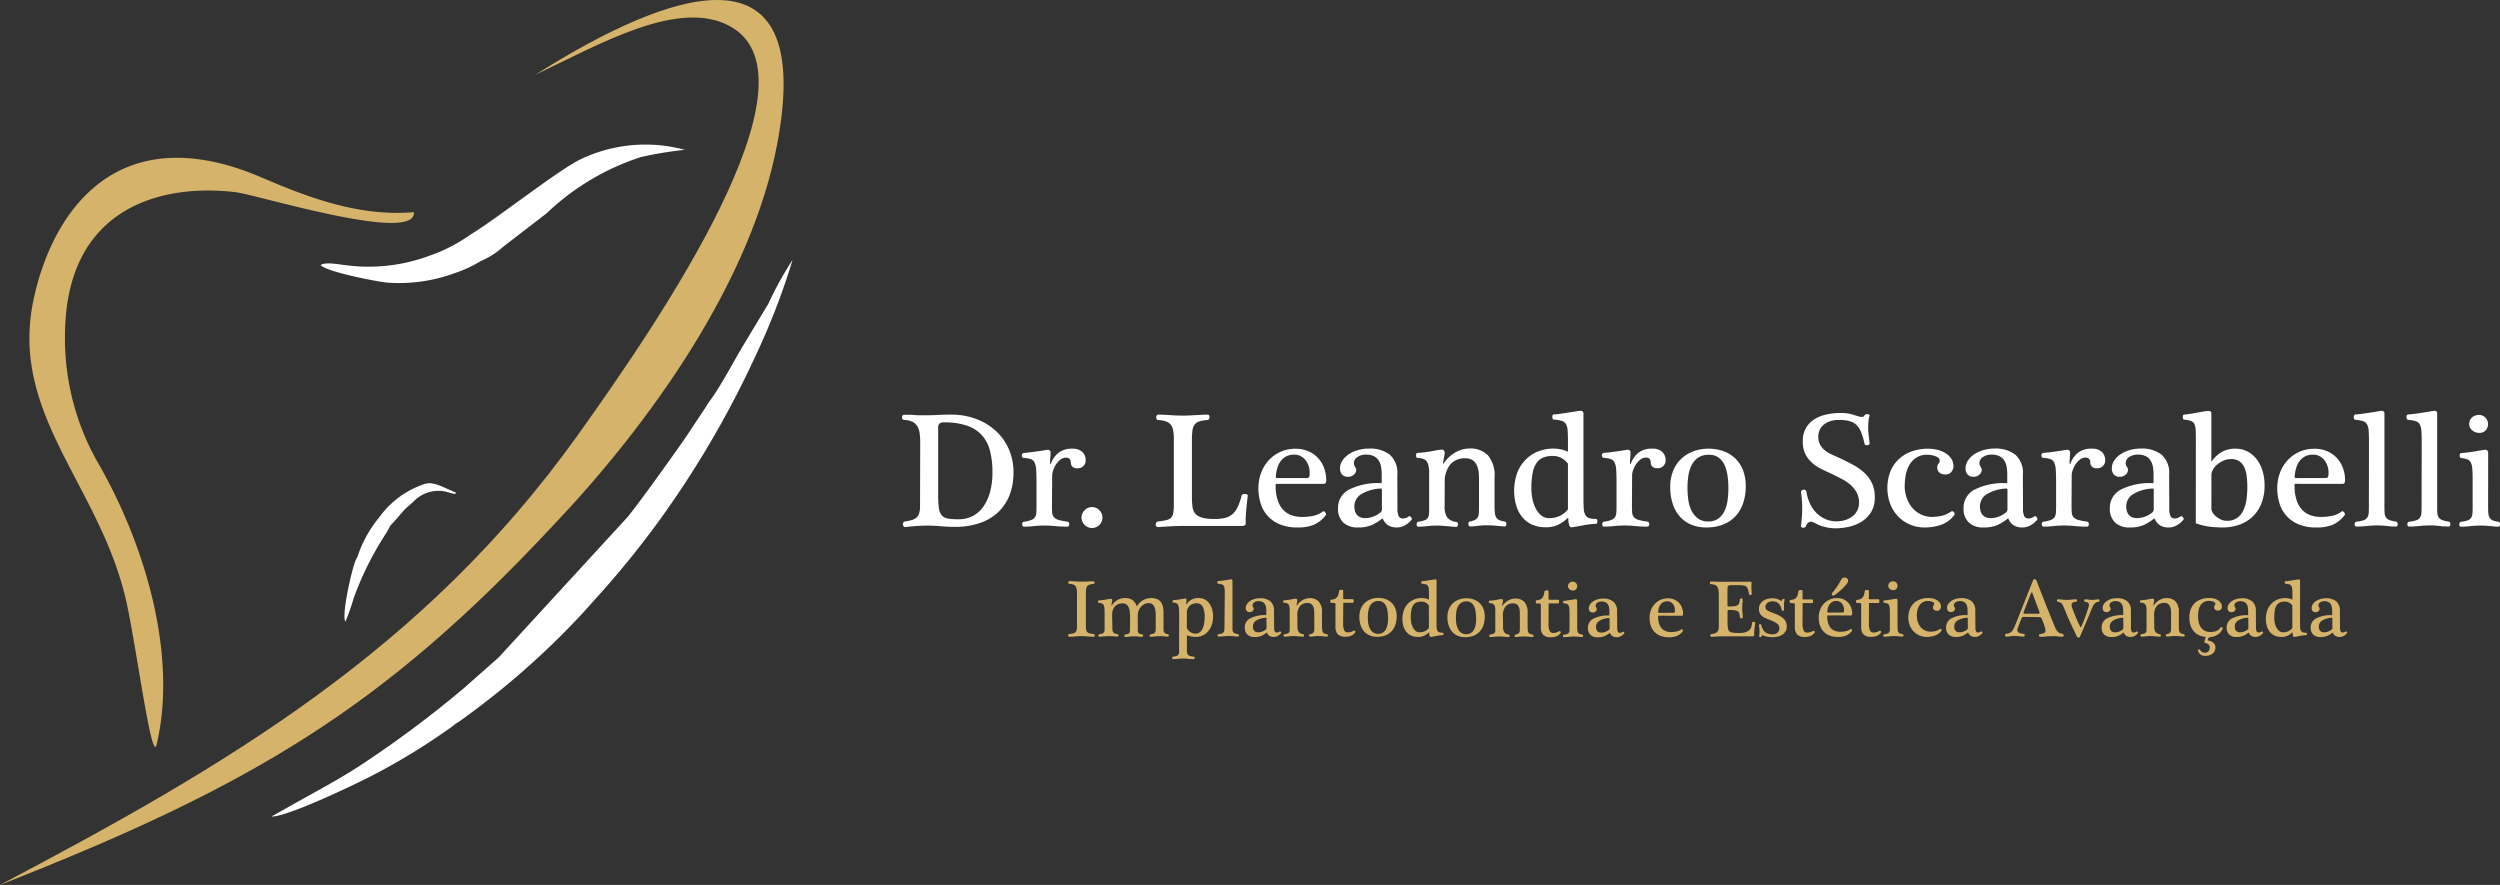 <svg xmlns="http://www.w3.org/2000/svg" width="143.94" height="50.951" viewBox="0 0 143.94 50.951">
  <rect x="0" y="0" width="143.94" height="50.951" fill="#333333" stroke="none"/>
  <g id="Grupo_787" data-name="Grupo 787" transform="translate(-163.06 -130.693)">
    <path id="Caminho_107" data-name="Caminho 107" d="M160.923,116.83c.933-.007,4.679-1.8,5.606-2.274a36.761,36.761,0,0,0,4.809-2.938,2.079,2.079,0,0,1,.324-.228,46.219,46.219,0,0,0,7.215-6.338l.653-.728a54.224,54.224,0,0,0,3.49-4.256,56.349,56.349,0,0,0,5.742-9.747,40.048,40.048,0,0,0,2.14-5.542,19.606,19.606,0,0,0-1.389,2.514l-1.455,2.418c-.564.94-1.188,2.152-1.829,3.061a5.948,5.948,0,0,0-.37.552l-.772,1.159c-.452.733-3.091,4.391-3.673,5.089L174,107.647c-.139.126-.1.1-.242.217l-1.811,1.6a63.192,63.192,0,0,1-6.083,4.52c-1.32.841-2.357,1.376-3.684,2.124l-1.2.676c-.01-.018-.041.029-.061.046" transform="translate(17.792 60.876)" fill="#fff" fill-rule="evenodd"/>
    <path id="Caminho_108" data-name="Caminho 108" d="M176.8,54.021c.328.383,3.241.954,3.832,1.007a9.239,9.239,0,0,0,3.876-.541,7,7,0,0,0,1.511-.7,4.56,4.56,0,0,0,1.295-.825l2.5-1.927a14.211,14.211,0,0,1,5.439-3.239,22.033,22.033,0,0,1,2.514-.413,8.656,8.656,0,0,0-5.929.512c-1.26.571-4.884,3.453-6.415,4.372a9.3,9.3,0,0,1-2.374,1.22,10.012,10.012,0,0,1-4.641.558c-.393-.029-1.346-.245-1.607-.023" transform="translate(4.72 91.936)" fill="#fff" fill-rule="evenodd"/>
    <path id="Caminho_109" data-name="Caminho 109" d="M184.636,165.646a11.438,11.438,0,0,0,.474-1.34,18.047,18.047,0,0,1,1.839-3.7l.035-.057c.437-.735.017-.162.664-.9l.34-.394.044-.047.046-.046c.146-.144.294-.265.44-.389a1.984,1.984,0,0,1,1.892-.62c.752.232.521.1.592.052-.822-.328-1.284-.65-1.8-.491a5.228,5.228,0,0,0-2.523,1.8l-.04.053-.161.205a6.934,6.934,0,0,0-1.132,2.1l-.121.245c-.18.4-.824,3.1-.587,3.531" transform="translate(-1.693 0.844)" fill="#fff" fill-rule="evenodd"/>
    <path id="Caminho_110" data-name="Caminho 110" d="M89.135,85.264c-.278,1.168-1.179-5.748-1.749-8.263-1.507-6.648-6.731-10.736-5.341-17.331,1.086-5.152,4.864-10.6,13.128-7.062,2.294.983,5.478,2.3,8.772,2,.173,1.848-9.025-1-10.248-1.147-4.248-.512-9.656.841-9.832,7.925a14.475,14.475,0,0,0,1.818,7.521c2.932,5.042,4.636,11.393,3.452,16.356" transform="translate(82.942 88.299)" fill="#d6b36a" fill-rule="evenodd"/>
    <path id="Caminho_111" data-name="Caminho 111" d="M103.01,4.314c6.142-3.867,16.353-8.924,13.96,3.917-1.474,7.909-7.256,16.079-12.976,22.091C94.25,40.744,86.767,45.238,72.21,50.95c13.007-6.852,24.4-13.5,33.251-25.877,4.692-6.561,14.217-20.478,8.822-23.539C111.3-.16,106.6,2.628,103.01,4.314" transform="translate(90.85 130.693)" fill="#d6b36a" fill-rule="evenodd"/>
    <g id="Grupo_786" data-name="Grupo 786" transform="translate(0 1)">
      <path id="Caminho_112" data-name="Caminho 112" d="M47.573,303.328a4.9,4.9,0,0,0-.049-.7,2.143,2.143,0,0,0-.171-.606,1.094,1.094,0,0,0-.34-.429.91.91,0,0,0-.562-.163,1.055,1.055,0,0,0-.615.163,1.148,1.148,0,0,0-.377.432,2.04,2.04,0,0,0-.19.612,4.926,4.926,0,0,0-.051.712,5.05,5.05,0,0,0,.046.665,2.022,2.022,0,0,0,.182.617,1.264,1.264,0,0,0,.366.457.94.94,0,0,0,.593.18.972.972,0,0,0,.6-.171,1.189,1.189,0,0,0,.354-.448,2.113,2.113,0,0,0,.171-.622,5.369,5.369,0,0,0,.044-.7m1-.106a2.986,2.986,0,0,1-.163,1.027,2.037,2.037,0,0,1-.461.752,1.949,1.949,0,0,1-.717.459,2.664,2.664,0,0,1-.932.155,2.3,2.3,0,0,1-.824-.145,1.8,1.8,0,0,1-.657-.437,2.066,2.066,0,0,1-.435-.729,3.066,3.066,0,0,1-.16-1.04,2.4,2.4,0,0,1,.16-.889,1.981,1.981,0,0,1,.449-.69,2.058,2.058,0,0,1,.7-.445,2.436,2.436,0,0,1,.892-.16,2.546,2.546,0,0,1,.858.141,1.92,1.92,0,0,1,.679.413,1.893,1.893,0,0,1,.446.671,2.4,2.4,0,0,1,.163.918m-6.551,1.149q0,.237.014.394a.438.438,0,0,0,.1.256.569.569,0,0,0,.269.158,3.473,3.473,0,0,0,.516.1.109.109,0,0,1,.073.051.177.177,0,0,1,.025.095.158.158,0,0,1-.03.1.087.087,0,0,1-.068.041,6.909,6.909,0,0,1-.72-.033c-.209-.021-.408-.032-.6-.032a5.884,5.884,0,0,0-.6.032,5.473,5.473,0,0,1-.6.033.077.077,0,0,1-.069-.041.19.19,0,0,1-.022-.095.182.182,0,0,1,.022-.095.106.106,0,0,1,.079-.052,1.731,1.731,0,0,0,.405-.095.483.483,0,0,0,.219-.152.473.473,0,0,0,.085-.242c.009-.1.014-.22.014-.369v-1.386c0-.309-.006-.555-.019-.739a1.192,1.192,0,0,0-.09-.423.387.387,0,0,0-.222-.2,1.718,1.718,0,0,0-.421-.071.076.076,0,0,1-.07-.046.233.233,0,0,1-.022-.095.188.188,0,0,1,.027-.095.085.085,0,0,1,.074-.048c.152-.013.3-.028.457-.049s.294-.038.424-.057.239-.036.326-.051a1.318,1.318,0,0,1,.169-.024.151.151,0,0,1,.171.171c0,.044,0,.133-.013.269s-.014.255-.014.358a.017.017,0,0,0,.019.019.03.03,0,0,0,.027-.019,1.427,1.427,0,0,1,.453-.639,1.23,1.23,0,0,1,.772-.223.814.814,0,0,1,.589.188.664.664,0,0,1,.19.494.446.446,0,0,1-.473.444.375.375,0,0,1-.3-.1.347.347,0,0,1-.085-.224c0-.191-.092-.288-.274-.288a.514.514,0,0,0-.329.119,1.165,1.165,0,0,0-.253.28,1.508,1.508,0,0,0-.16.334.951.951,0,0,0-.055.264Zm-2.791-.5q0,.389.014.631a.949.949,0,0,0,.085.377.39.39,0,0,0,.214.191,1.187,1.187,0,0,0,.4.052c.059,0,.089.048.089.142s-.03.141-.089.141a4.77,4.77,0,0,0-.8.1c-.362.07-.566.1-.614.1s-.09-.044-.122-.133a1.078,1.078,0,0,1-.049-.369c0-.03-.008-.043-.024-.036a.138.138,0,0,0-.041.028,2.175,2.175,0,0,1-.568.386,1.642,1.642,0,0,1-.674.123,1.907,1.907,0,0,1-.756-.145,1.541,1.541,0,0,1-.57-.418,1.9,1.9,0,0,1-.359-.661,3.08,3.08,0,0,1,.071-1.968,2.219,2.219,0,0,1,.522-.759,2.053,2.053,0,0,1,.725-.441,2.436,2.436,0,0,1,.8-.141,2.4,2.4,0,0,1,.418.041,1.71,1.71,0,0,1,.435.144v-.574q0-.408-.019-.65a.847.847,0,0,0-.1-.375.416.416,0,0,0-.245-.182,2.638,2.638,0,0,0-.453-.076c-.055,0-.082-.049-.082-.147s.027-.146.082-.146a3.832,3.832,0,0,0,.462-.049c.161-.025.316-.051.46-.071l.389-.06a1.731,1.731,0,0,1,.237-.028.153.153,0,0,1,.112.038.15.15,0,0,1,.049.082Zm-.894-1.929a1.25,1.25,0,0,0-.389-.336,1.068,1.068,0,0,0-.5-.109,1.458,1.458,0,0,0-.516.085.864.864,0,0,0-.385.294,1.461,1.461,0,0,0-.236.568,4.385,4.385,0,0,0-.079.911,3.113,3.113,0,0,0,.065.633,2,2,0,0,0,.195.549,1.259,1.259,0,0,0,.313.389.661.661,0,0,0,.433.149,1.38,1.38,0,0,0,.658-.139,1.448,1.448,0,0,0,.44-.358Zm-7.1,2.429a1.108,1.108,0,0,0,.153.672.765.765,0,0,0,.509.25.111.111,0,0,1,.084.051.21.21,0,0,1,.022.1.18.18,0,0,1-.027.095.093.093,0,0,1-.079.041c-.032,0-.085,0-.164-.01l-.275-.024-.327-.027q-.169-.014-.313-.014a5.17,5.17,0,0,0-.579.032,4.384,4.384,0,0,1-.524.033.074.074,0,0,1-.069-.041.182.182,0,0,1-.024-.09.211.211,0,0,1,.024-.1.1.1,0,0,1,.077-.055,1.738,1.738,0,0,0,.359-.085.368.368,0,0,0,.187-.139.51.51,0,0,0,.066-.241c.006-.1.009-.231.009-.392v-1.2c0-.315,0-.574,0-.78a1.643,1.643,0,0,0-.066-.489.464.464,0,0,0-.195-.258.877.877,0,0,0-.393-.085.084.084,0,0,1-.079-.046.208.208,0,0,1-.022-.1.25.25,0,0,1,.017-.1c.013-.03.032-.046.056-.046a7.18,7.18,0,0,0,.914-.114,3.236,3.236,0,0,1,.473-.076.178.178,0,0,1,.149.055.243.243,0,0,1,.041.144.791.791,0,0,1-.014.095c-.01.051-.019.109-.032.176s-.024.13-.033.191a.885.885,0,0,0-.013.136c0,.013,0,.019.013.019s.017-.006.024-.019a1.422,1.422,0,0,1,.2-.263,2.187,2.187,0,0,1,.321-.28,1.927,1.927,0,0,1,.437-.226,1.5,1.5,0,0,1,.53-.093,1.4,1.4,0,0,1,1.057.394,1.794,1.794,0,0,1,.38,1.275v1.622a3.708,3.708,0,0,0,.019.418.636.636,0,0,0,.079.261.379.379,0,0,0,.176.153,1.143,1.143,0,0,0,.315.081.1.1,0,0,1,.07.052.185.185,0,0,1,.024.095.193.193,0,0,1-.024.095.076.076,0,0,1-.07.041c-.084,0-.225-.011-.424-.033a5.674,5.674,0,0,0-.581-.032,4.626,4.626,0,0,0-.559.032,3.4,3.4,0,0,1-.429.033.08.08,0,0,1-.074-.041.232.232,0,0,1-.028-.092.2.2,0,0,1,.014-.095.092.092,0,0,1,.074-.055.97.97,0,0,0,.294-.095.39.39,0,0,0,.158-.153.571.571,0,0,0,.062-.241c.006-.1.01-.22.01-.369v-1.441c0-.158,0-.315-.014-.473a1.28,1.28,0,0,0-.095-.427.809.809,0,0,0-.236-.315.691.691,0,0,0-.443-.125,1.086,1.086,0,0,0-.878.365,1.6,1.6,0,0,0-.308,1.054Zm-2.717.127a1.061,1.061,0,0,0,.071.465.244.244,0,0,0,.229.133.526.526,0,0,0,.174-.024.866.866,0,0,0,.188-.1c.03-.028.073-.01.125.055s.056.115.019.153a1.34,1.34,0,0,1-.385.315.933.933,0,0,1-.451.12A.963.963,0,0,1,28,305.5a.787.787,0,0,1-.316-.378c-.013-.027-.033-.03-.06-.008a2.737,2.737,0,0,1-.581.361,1.961,1.961,0,0,1-.8.139,1.173,1.173,0,0,1-.846-.288,1.084,1.084,0,0,1-.3-.819,1.177,1.177,0,0,1,.633-1.073,3.732,3.732,0,0,1,1.853-.37.026.026,0,0,0,.02-.009.141.141,0,0,0,.01-.057c0-.033,0-.082,0-.149s0-.16,0-.28a2.661,2.661,0,0,0-.036-.446.983.983,0,0,0-.139-.366.707.707,0,0,0-.278-.248.992.992,0,0,0-.454-.09.851.851,0,0,0-.487.139.417.417,0,0,0-.209.358.4.4,0,0,0,.065.2.349.349,0,0,1,.07.2.355.355,0,0,1-.135.255.452.452,0,0,1-.319.125.439.439,0,0,1-.369-.139.534.534,0,0,1-.109-.339.808.808,0,0,1,.134-.449,1.3,1.3,0,0,1,.361-.364,1.829,1.829,0,0,1,.532-.244,2.285,2.285,0,0,1,.638-.089,1.848,1.848,0,0,1,1.2.353,1.4,1.4,0,0,1,.435,1.163Zm-.894-.97a.48.48,0,0,0-.01-.13c-.006-.016-.022-.024-.046-.024a2.31,2.31,0,0,0-1.155.337.818.818,0,0,0-.375.688.971.971,0,0,0,.035.269.59.59,0,0,0,.109.215.517.517,0,0,0,.191.142.737.737,0,0,0,.286.051,1.353,1.353,0,0,0,.459-.085,1.448,1.448,0,0,0,.431-.248.221.221,0,0,0,.074-.153Zm-4.324-.759a.188.188,0,0,0,.1-.026.145.145,0,0,0,.047-.069.388.388,0,0,0,.017-.1c0-.038,0-.081,0-.127a1.148,1.148,0,0,0-.063-.383,1.088,1.088,0,0,0-.176-.328.857.857,0,0,0-.278-.229.788.788,0,0,0-.369-.086,1,1,0,0,0-.443.09.906.906,0,0,0-.307.242,1.1,1.1,0,0,0-.195.347,1.971,1.971,0,0,0-.1.416.791.791,0,0,0-.014.182c0,.049.017.073.043.073Zm-1.739.334c-.03,0-.048.011-.051.032a.548.548,0,0,0-.005.079,2.566,2.566,0,0,0,.119.837,1.491,1.491,0,0,0,.324.554,1.2,1.2,0,0,0,.482.309,1.811,1.811,0,0,0,.6.095,3.228,3.228,0,0,0,.622-.06,1.387,1.387,0,0,0,.551-.241c.051-.047.1-.035.158.036s.065.125.022.171a1.739,1.739,0,0,1-.687.547,2.468,2.468,0,0,1-.935.153,2.636,2.636,0,0,1-.992-.171,1.889,1.889,0,0,1-1.12-1.195,2.9,2.9,0,0,1-.136-.9,2.45,2.45,0,0,1,.158-.886,2.215,2.215,0,0,1,.437-.718,2.065,2.065,0,0,1,1.543-.663,1.859,1.859,0,0,1,.723.136,1.631,1.631,0,0,1,.556.381,1.672,1.672,0,0,1,.359.577,2.008,2.008,0,0,1,.128.728c0,.133-.048.2-.144.2Zm-5.915-2.536a3.215,3.215,0,0,0-.033-.5.8.8,0,0,0-.127-.343.569.569,0,0,0-.27-.206,1.558,1.558,0,0,0-.469-.089.1.1,0,0,1-.089-.046.2.2,0,0,1-.028-.108.207.207,0,0,1,.028-.107.094.094,0,0,1,.089-.049c.2,0,.431.01.69.028s.5.027.733.027q.2,0,.375-.01l.343-.019c.111,0,.225-.011.339-.017s.236-.01.366-.01a.081.081,0,0,1,.079.044.193.193,0,0,1,.024.095.241.241,0,0,1-.03.117.091.091,0,0,1-.082.054,1.863,1.863,0,0,0-.475.079.523.523,0,0,0-.271.19.774.774,0,0,0-.123.34,3.815,3.815,0,0,0-.03.532v3.306a3.818,3.818,0,0,0,.028.508.9.9,0,0,0,.1.34.582.582,0,0,0,.206.215,1.156,1.156,0,0,0,.334.133,2.47,2.47,0,0,0,.3.041c.109.009.225.014.345.014a2.492,2.492,0,0,0,.579-.058,1.019,1.019,0,0,0,.427-.207,1.271,1.271,0,0,0,.31-.413,3.362,3.362,0,0,0,.232-.671.091.091,0,0,1,.062-.071.316.316,0,0,1,.119-.02.293.293,0,0,1,.125.025.067.067,0,0,1,.046.076c-.03.269-.059.544-.086.823a6.432,6.432,0,0,0-.03.782.118.118,0,0,1-.006.037.1.1,0,0,1-.03.044.214.214,0,0,1-.068.038.328.328,0,0,1-.114.016H16.123c-.252,0-.489.008-.714.024l-.672.041a.116.116,0,0,1-.1-.046.172.172,0,0,1-.035-.108.175.175,0,0,1,.035-.107.136.136,0,0,1,.1-.059,4.737,4.737,0,0,0,.47-.079.564.564,0,0,0,.275-.136.484.484,0,0,0,.13-.272,2.7,2.7,0,0,0,.033-.481v-3.733Zm-4.718,5.081a.617.617,0,0,1-.6-.6.584.584,0,0,1,.18-.424.571.571,0,0,1,.418-.184.578.578,0,0,1,.432.184.593.593,0,0,1,.176.424.608.608,0,0,1-.608.6m-2.3-1.275q0,.237.014.394a.441.441,0,0,0,.1.256.571.571,0,0,0,.269.158,3.475,3.475,0,0,0,.516.1.11.11,0,0,1,.073.051.177.177,0,0,1,.025.095.158.158,0,0,1-.03.1.087.087,0,0,1-.068.041,6.9,6.9,0,0,1-.72-.033c-.209-.021-.408-.032-.6-.032a5.881,5.881,0,0,0-.6.032,5.476,5.476,0,0,1-.6.033.078.078,0,0,1-.07-.041.192.192,0,0,1-.022-.095.184.184,0,0,1,.022-.095.106.106,0,0,1,.079-.052,1.736,1.736,0,0,0,.405-.095.481.481,0,0,0,.218-.152.471.471,0,0,0,.086-.242c.009-.1.014-.22.014-.369v-1.386c0-.309-.006-.555-.019-.739a1.193,1.193,0,0,0-.09-.423.387.387,0,0,0-.222-.2,1.718,1.718,0,0,0-.421-.071.076.076,0,0,1-.07-.046.233.233,0,0,1-.022-.095.188.188,0,0,1,.027-.095A.085.085,0,0,1,7,301.325c.152-.013.3-.028.457-.049s.294-.038.424-.057.239-.036.326-.051a1.319,1.319,0,0,1,.169-.024.151.151,0,0,1,.171.171c0,.044,0,.133-.013.269s-.014.255-.014.358a.017.017,0,0,0,.019.019.03.03,0,0,0,.027-.019,1.427,1.427,0,0,1,.453-.639,1.23,1.23,0,0,1,.772-.223.815.815,0,0,1,.589.188.664.664,0,0,1,.19.494.446.446,0,0,1-.473.444.375.375,0,0,1-.3-.1.347.347,0,0,1-.085-.224c0-.191-.092-.288-.274-.288a.514.514,0,0,0-.329.119,1.16,1.16,0,0,0-.253.28,1.5,1.5,0,0,0-.16.334.951.951,0,0,0-.055.264Zm-6.551-.635a5.566,5.566,0,0,0,.04.753.806.806,0,0,0,.165.424.6.6,0,0,0,.359.187,3.826,3.826,0,0,0,.623.041,1.677,1.677,0,0,0,1.394-.7,2.639,2.639,0,0,0,.4-.854,4.209,4.209,0,0,0,.144-1.158,4.888,4.888,0,0,0-.141-1.231,2.136,2.136,0,0,0-.468-.9,2.057,2.057,0,0,0-.861-.549,4,4,0,0,0-1.316-.188.406.406,0,0,0-.263.066.333.333,0,0,0-.076.253Zm-1.033-3a3.855,3.855,0,0,0-.035-.558,1.045,1.045,0,0,0-.136-.4.688.688,0,0,0-.283-.253,1.292,1.292,0,0,0-.478-.106.1.1,0,0,1-.089-.046.209.209,0,0,1-.027-.1.213.213,0,0,1,.027-.1.1.1,0,0,1,.089-.049q.162,0,.3,0t.27.014c.087.006.181.011.282.014s.207,0,.321,0c.263,0,.519,0,.771-.017s.506-.019.769-.019a4.013,4.013,0,0,1,1.435.248,3.458,3.458,0,0,1,1.136.688,3.106,3.106,0,0,1,.748,1.049,3.278,3.278,0,0,1,.269,1.334,3.491,3.491,0,0,1-.255,1.388,2.683,2.683,0,0,1-.706.981,2.943,2.943,0,0,1-1.062.581,4.378,4.378,0,0,1-1.321.193c-.287,0-.565-.013-.832-.036s-.508-.036-.725-.036c-.136,0-.258,0-.364.006l-.31.016c-.1.006-.2.016-.308.025l-.348.035a.1.1,0,0,1-.1-.046.224.224,0,0,1-.036-.12.175.175,0,0,1,.03-.1.142.142,0,0,1,.1-.056,2.859,2.859,0,0,0,.389-.081.7.7,0,0,0,.267-.144.559.559,0,0,0,.152-.25,1.348,1.348,0,0,0,.049-.4Z" transform="translate(215 -145.552)" fill="#fff"/>
      <path id="Caminho_113" data-name="Caminho 113" d="M266.306,300.167a.615.615,0,0,1-.411-.149.456.456,0,0,1-.168-.365.52.52,0,0,1,.041-.206.492.492,0,0,1,.119-.164.527.527,0,0,1,.179-.109.6.6,0,0,1,.223-.04.52.52,0,0,1,.206.041.53.53,0,0,1,.165.114.505.505,0,0,1,.109.168.519.519,0,0,1,.04.206.529.529,0,0,1-.036.2.513.513,0,0,1-.1.16.473.473,0,0,1-.158.109.493.493,0,0,1-.2.039m.5,4.2c0,.157,0,.29.011.4a.655.655,0,0,0,.068.266.381.381,0,0,0,.174.163,1.116,1.116,0,0,0,.335.085.1.1,0,0,1,.076.049.16.16,0,0,1,.027.09.2.2,0,0,1-.027.1.081.081,0,0,1-.076.046c-.055,0-.122,0-.2-.009s-.16-.014-.249-.024-.179-.016-.275-.022-.19-.01-.283-.01a5.565,5.565,0,0,0-.593.032,4.81,4.81,0,0,1-.557.033.077.077,0,0,1-.07-.041.208.208,0,0,1-.022-.093.177.177,0,0,1,.025-.095.107.107,0,0,1,.076-.054,1.49,1.49,0,0,0,.388-.084.405.405,0,0,0,.2-.157.547.547,0,0,0,.071-.252q.01-.147.01-.366V302.9c0-.277-.006-.5-.019-.658a.985.985,0,0,0-.087-.37.373.373,0,0,0-.2-.179,1.728,1.728,0,0,0-.359-.076.065.065,0,0,1-.062-.044.216.216,0,0,1-.022-.095.235.235,0,0,1,.022-.1.067.067,0,0,1,.062-.046c.139-.009.285-.024.437-.044s.293-.041.424-.065.244-.043.339-.057a1.457,1.457,0,0,1,.179-.024c.077,0,.127.022.147.066a.291.291,0,0,1,.033.123Zm-3.824-3.671c0-.275-.006-.492-.019-.654a.9.9,0,0,0-.095-.373.392.392,0,0,0-.231-.18,2.162,2.162,0,0,0-.434-.076.08.08,0,0,1-.073-.052.257.257,0,0,1-.025-.111.2.2,0,0,1,.024-.1.077.077,0,0,1,.074-.044c.228-.022.429-.044.6-.07s.321-.048.446-.07l.305-.051a1.236,1.236,0,0,1,.174-.019.134.134,0,0,1,.109.043.13.13,0,0,1,.035.087v5.335c0,.161,0,.294.009.4a.556.556,0,0,0,.071.26.43.43,0,0,0,.2.158,1.64,1.64,0,0,0,.385.095.1.1,0,0,1,.074.055.207.207,0,0,1,.022.1.168.168,0,0,1-.022.09.08.08,0,0,1-.074.039,4.783,4.783,0,0,1-.513-.032,4.9,4.9,0,0,0-.566-.033,5.306,5.306,0,0,0-.6.033,5.645,5.645,0,0,1-.6.032.079.079,0,0,1-.076-.041.174.174,0,0,1,0-.188.114.114,0,0,1,.084-.052,1.7,1.7,0,0,0,.411-.084.414.414,0,0,0,.209-.158.526.526,0,0,0,.078-.25c.008-.1.011-.222.011-.366Zm-3.036,0c0-.275-.006-.492-.019-.654a.9.9,0,0,0-.095-.373.392.392,0,0,0-.231-.18,2.164,2.164,0,0,0-.434-.076.08.08,0,0,1-.073-.052.26.26,0,0,1-.025-.111.2.2,0,0,1,.024-.1.077.077,0,0,1,.074-.044c.228-.022.429-.044.6-.07s.321-.048.446-.07l.305-.051a1.234,1.234,0,0,1,.174-.019.134.134,0,0,1,.109.043.13.13,0,0,1,.035.087v5.335c0,.161,0,.294.01.4a.55.55,0,0,0,.071.26.428.428,0,0,0,.2.158,1.643,1.643,0,0,0,.385.095.1.1,0,0,1,.074.055.208.208,0,0,1,.022.1.168.168,0,0,1-.022.09.08.08,0,0,1-.074.039,4.784,4.784,0,0,1-.513-.032,4.9,4.9,0,0,0-.566-.033,5.308,5.308,0,0,0-.6.033,5.641,5.641,0,0,1-.6.032.079.079,0,0,1-.076-.041.173.173,0,0,1,0-.188.113.113,0,0,1,.084-.052,1.706,1.706,0,0,0,.411-.084.413.413,0,0,0,.209-.158.524.524,0,0,0,.078-.25c.008-.1.011-.222.011-.366Zm-2.494,2.068a.189.189,0,0,0,.1-.025.145.145,0,0,0,.048-.07.394.394,0,0,0,.017-.1c0-.038,0-.081,0-.127a1.149,1.149,0,0,0-.063-.383,1.092,1.092,0,0,0-.176-.327.854.854,0,0,0-.279-.229.787.787,0,0,0-.369-.085,1,1,0,0,0-.443.09.908.908,0,0,0-.307.242,1.091,1.091,0,0,0-.195.347,1.973,1.973,0,0,0-.1.416.791.791,0,0,0-.014.182c0,.049.017.073.043.073Zm-1.739.334c-.03,0-.048.011-.051.032a.554.554,0,0,0,0,.079,2.564,2.564,0,0,0,.119.837,1.493,1.493,0,0,0,.324.554,1.2,1.2,0,0,0,.483.309,1.811,1.811,0,0,0,.595.095,3.209,3.209,0,0,0,.622-.06,1.387,1.387,0,0,0,.55-.24c.051-.048.1-.035.158.036s.065.125.022.171a1.738,1.738,0,0,1-.687.548,2.473,2.473,0,0,1-.935.153,2.634,2.634,0,0,1-.992-.171,1.889,1.889,0,0,1-1.12-1.195,2.9,2.9,0,0,1-.136-.9,2.444,2.444,0,0,1,.158-.886,2.219,2.219,0,0,1,.437-.719,2.068,2.068,0,0,1,1.543-.663,1.864,1.864,0,0,1,.723.136,1.631,1.631,0,0,1,.556.381,1.673,1.673,0,0,1,.359.578,2.006,2.006,0,0,1,.128.728c0,.133-.048.2-.144.2Zm-5.734-2.392q0-.408-.01-.655a1.051,1.051,0,0,0-.071-.385.347.347,0,0,0-.195-.187,1.8,1.8,0,0,0-.378-.076c-.065,0-.1-.049-.1-.147s.03-.146.089-.146c.093-.006.211-.021.354-.044l.419-.071c.136-.026.26-.048.369-.065a1.62,1.62,0,0,1,.225-.028c.127,0,.19.04.19.12v2.764c0,.011,0,.017.014.017s.016-.006.022-.017a1.72,1.72,0,0,1,.517-.492,1.494,1.494,0,0,1,.832-.219,1.468,1.468,0,0,1,.722.174,1.61,1.61,0,0,1,.525.464,2.087,2.087,0,0,1,.323.669,2.855,2.855,0,0,1,.109.79,2.79,2.79,0,0,1-.195,1.087,2.108,2.108,0,0,1-.527.76,2.145,2.145,0,0,1-.769.446,2.905,2.905,0,0,1-.919.146,6.832,6.832,0,0,1-.715-.041,3.776,3.776,0,0,1-.834-.2Zm.894,3.862a.413.413,0,0,0,.065.171.837.837,0,0,0,.184.221,1.323,1.323,0,0,0,.285.185.833.833,0,0,0,.367.081.971.971,0,0,0,.57-.158,1.1,1.1,0,0,0,.362-.429,2.111,2.111,0,0,0,.185-.62,5.271,5.271,0,0,0,.051-.74,5.123,5.123,0,0,0-.036-.624,1.78,1.78,0,0,0-.138-.508.832.832,0,0,0-.28-.345.81.81,0,0,0-.478-.128,1.078,1.078,0,0,0-.454.095,1.5,1.5,0,0,0-.362.228,1,1,0,0,0-.236.293.631.631,0,0,0-.084.285Zm-2.424-.074a1.066,1.066,0,0,0,.071.465.244.244,0,0,0,.229.133.535.535,0,0,0,.174-.024.874.874,0,0,0,.188-.1c.03-.028.073-.009.125.055s.055.116.019.153a1.333,1.333,0,0,1-.385.315.934.934,0,0,1-.451.12.965.965,0,0,1-.489-.114.789.789,0,0,1-.316-.378c-.013-.027-.033-.03-.06-.008a2.736,2.736,0,0,1-.581.361,1.96,1.96,0,0,1-.8.139,1.173,1.173,0,0,1-.847-.288,1.084,1.084,0,0,1-.3-.82,1.176,1.176,0,0,1,.633-1.073,3.731,3.731,0,0,1,1.853-.37.025.025,0,0,0,.02-.01.138.138,0,0,0,.01-.057c0-.033,0-.082,0-.149s0-.16,0-.28a2.655,2.655,0,0,0-.036-.446.986.986,0,0,0-.139-.366.707.707,0,0,0-.279-.248,1,1,0,0,0-.454-.09.852.852,0,0,0-.487.139.417.417,0,0,0-.209.358.4.4,0,0,0,.065.2.351.351,0,0,1,.07.2.355.355,0,0,1-.135.255.452.452,0,0,1-.32.125.438.438,0,0,1-.369-.139.532.532,0,0,1-.109-.339.806.806,0,0,1,.135-.449,1.293,1.293,0,0,1,.361-.364,1.826,1.826,0,0,1,.532-.244,2.277,2.277,0,0,1,.638-.089,1.849,1.849,0,0,1,1.2.353,1.4,1.4,0,0,1,.435,1.163Zm-.894-.97a.482.482,0,0,0-.01-.13c-.006-.016-.022-.024-.046-.024a2.313,2.313,0,0,0-1.155.337.818.818,0,0,0-.375.688.981.981,0,0,0,.035.269.589.589,0,0,0,.109.215.515.515,0,0,0,.191.142.737.737,0,0,0,.286.051,1.355,1.355,0,0,0,.459-.085,1.451,1.451,0,0,0,.43-.249.219.219,0,0,0,.074-.153Zm-4.734.843q0,.237.014.394a.438.438,0,0,0,.1.256.569.569,0,0,0,.269.158,3.472,3.472,0,0,0,.516.1.109.109,0,0,1,.073.051.177.177,0,0,1,.025.095.158.158,0,0,1-.03.1.086.086,0,0,1-.068.041,6.858,6.858,0,0,1-.72-.033c-.209-.021-.408-.032-.6-.032a5.884,5.884,0,0,0-.6.032,5.428,5.428,0,0,1-.6.033.077.077,0,0,1-.07-.041.19.19,0,0,1-.022-.095.182.182,0,0,1,.022-.095.106.106,0,0,1,.079-.052,1.73,1.73,0,0,0,.405-.095.481.481,0,0,0,.219-.152.472.472,0,0,0,.085-.242c.009-.1.014-.22.014-.369v-1.386c0-.309-.006-.555-.019-.739a1.193,1.193,0,0,0-.09-.423.388.388,0,0,0-.222-.2,1.72,1.72,0,0,0-.421-.071.077.077,0,0,1-.07-.046.233.233,0,0,1-.022-.095.188.188,0,0,1,.027-.095.085.085,0,0,1,.074-.047c.152-.013.3-.028.457-.049s.294-.038.424-.057.239-.036.326-.051a1.294,1.294,0,0,1,.169-.024.151.151,0,0,1,.171.171c0,.044,0,.133-.013.269s-.014.255-.014.357a.017.017,0,0,0,.019.019.03.03,0,0,0,.027-.019,1.429,1.429,0,0,1,.453-.639,1.23,1.23,0,0,1,.772-.223.814.814,0,0,1,.589.189.663.663,0,0,1,.19.494.447.447,0,0,1-.473.445.375.375,0,0,1-.3-.1.347.347,0,0,1-.085-.225c0-.191-.092-.288-.274-.288a.513.513,0,0,0-.329.119,1.156,1.156,0,0,0-.253.28,1.509,1.509,0,0,0-.16.334.955.955,0,0,0-.055.264Zm-2.794.127a1.062,1.062,0,0,0,.071.465.244.244,0,0,0,.229.133.534.534,0,0,0,.174-.024.869.869,0,0,0,.188-.1c.03-.028.073-.009.125.055s.056.116.019.153a1.333,1.333,0,0,1-.385.315.934.934,0,0,1-.451.12.965.965,0,0,1-.489-.114.789.789,0,0,1-.316-.378c-.013-.027-.033-.03-.06-.008a2.736,2.736,0,0,1-.581.361,1.96,1.96,0,0,1-.8.139,1.173,1.173,0,0,1-.847-.288,1.084,1.084,0,0,1-.3-.82,1.176,1.176,0,0,1,.633-1.073,3.732,3.732,0,0,1,1.853-.37.026.026,0,0,0,.02-.01.138.138,0,0,0,.01-.057c0-.033,0-.082,0-.149s0-.16,0-.28a2.655,2.655,0,0,0-.036-.446.982.982,0,0,0-.139-.366.7.7,0,0,0-.278-.248.994.994,0,0,0-.454-.09.851.851,0,0,0-.487.139.417.417,0,0,0-.209.358.4.4,0,0,0,.065.2.351.351,0,0,1,.069.2.355.355,0,0,1-.135.255.451.451,0,0,1-.319.125.438.438,0,0,1-.369-.139.532.532,0,0,1-.109-.339.807.807,0,0,1,.134-.449,1.3,1.3,0,0,1,.361-.364,1.823,1.823,0,0,1,.532-.244,2.277,2.277,0,0,1,.638-.089,1.849,1.849,0,0,1,1.2.353,1.4,1.4,0,0,1,.435,1.163Zm-.894-.97a.482.482,0,0,0-.01-.13c-.006-.016-.022-.024-.046-.024a2.313,2.313,0,0,0-1.155.337.818.818,0,0,0-.375.688.972.972,0,0,0,.035.269.589.589,0,0,0,.109.215.515.515,0,0,0,.191.142.737.737,0,0,0,.286.051,1.355,1.355,0,0,0,.459-.085,1.451,1.451,0,0,0,.43-.249.22.22,0,0,0,.074-.153Zm-5.919-.334a2.11,2.11,0,0,0,.123.737,1.738,1.738,0,0,0,.336.573,1.486,1.486,0,0,0,.5.37,1.454,1.454,0,0,0,.617.133,2.626,2.626,0,0,0,.544-.06,1.528,1.528,0,0,0,.554-.25c.054-.035.106-.021.158.041a.126.126,0,0,1,.022.168,1.663,1.663,0,0,1-.783.565,3.013,3.013,0,0,1-.937.144,2.121,2.121,0,0,1-.78-.149,2.01,2.01,0,0,1-.682-.438,2.191,2.191,0,0,1-.484-.718,2.66,2.66,0,0,1-.03-1.87,2.027,2.027,0,0,1,.454-.711,2.119,2.119,0,0,1,.737-.475,2.731,2.731,0,0,1,1.008-.174,2.245,2.245,0,0,1,.535.065,1.529,1.529,0,0,1,.467.195,1.06,1.06,0,0,1,.326.318.762.762,0,0,1,.123.429.507.507,0,0,1-.115.32.411.411,0,0,1-.358.153.509.509,0,0,1-.329-.1.366.366,0,0,1-.13-.3.332.332,0,0,1,.07-.219.263.263,0,0,0,.074-.161c0-.115-.076-.2-.228-.259a1.369,1.369,0,0,0-.5-.093,1.115,1.115,0,0,0-.6.153,1.2,1.2,0,0,0-.4.4,1.785,1.785,0,0,0-.222.57,3.183,3.183,0,0,0-.066.649m-4.976-2.8a.9.9,0,0,0,.119.479,1.15,1.15,0,0,0,.3.327,2.3,2.3,0,0,0,.408.234c.147.066.291.13.43.191.24.115.481.236.718.362a3.212,3.212,0,0,1,.641.443,2.048,2.048,0,0,1,.459.6,1.841,1.841,0,0,1,.176.842,1.584,1.584,0,0,1-.2.831,1.713,1.713,0,0,1-.53.551,2.276,2.276,0,0,1-.736.309,3.568,3.568,0,0,1-.815.095,2.557,2.557,0,0,1-.6-.081,2.223,2.223,0,0,1-.606-.244c-.033-.013-.065-.024-.092-.036a.261.261,0,0,0-.107-.019.253.253,0,0,0-.145.055.437.437,0,0,0-.131.2.145.145,0,0,1-.078.076.18.18,0,0,1-.1.014.151.151,0,0,1-.082-.035.08.08,0,0,1-.033-.065c.019-.139.036-.29.051-.451s.024-.326.024-.489,0-.327-.014-.492-.025-.335-.051-.514a.1.1,0,0,1,.036-.1.182.182,0,0,1,.1-.044.2.2,0,0,1,.109.021.106.106,0,0,1,.06.081,2.564,2.564,0,0,0,.212.707,1.85,1.85,0,0,0,.377.54,1.7,1.7,0,0,0,.517.348,1.565,1.565,0,0,0,.633.125,1.679,1.679,0,0,0,.489-.071,1.315,1.315,0,0,0,.415-.209.959.959,0,0,0,.389-.8,1.158,1.158,0,0,0-.149-.6,1.657,1.657,0,0,0-.366-.442,2.492,2.492,0,0,0-.484-.321c-.179-.092-.347-.176-.5-.253-.21-.1-.419-.193-.628-.294a2.449,2.449,0,0,1-.558-.364,1.675,1.675,0,0,1-.4-.513,1.623,1.623,0,0,1-.153-.749,1.46,1.46,0,0,1,.185-.762,1.5,1.5,0,0,1,.489-.5,2.176,2.176,0,0,1,.693-.275,3.759,3.759,0,0,1,.807-.085,2.591,2.591,0,0,1,.452.033,2.76,2.76,0,0,1,.415.111l.2.06a.547.547,0,0,0,.155.024.165.165,0,0,0,.161-.093.11.11,0,0,1,.073-.054.221.221,0,0,1,.1-.01.314.314,0,0,1,.085.027.043.043,0,0,1,.03.055,1.746,1.746,0,0,0-.065.34c-.01.112-.014.233-.014.359a3.188,3.188,0,0,0,.03.449c.02.133.036.291.049.473,0,.019-.013.036-.04.051a.239.239,0,0,1-.09.03.2.2,0,0,1-.1-.013.091.091,0,0,1-.059-.068,4.084,4.084,0,0,0-.206-.688,1.152,1.152,0,0,0-.285-.422.958.958,0,0,0-.416-.207,2.492,2.492,0,0,0-.582-.058,1.582,1.582,0,0,0-.454.063,1.12,1.12,0,0,0-.373.185.894.894,0,0,0-.255.307.917.917,0,0,0-.095.422" transform="translate(39.501 -145.552)" fill="#fff"/>
      <path id="Caminho_114" data-name="Caminho 114" d="M63.208,343.954q0,.192.007.312a.465.465,0,0,0,.042.186.192.192,0,0,0,.106.094.579.579,0,0,0,.2.026c.029,0,.044.023.044.07s-.015.069-.044.069a2.351,2.351,0,0,0-.395.052c-.179.034-.28.052-.3.052s-.045-.022-.06-.066a.533.533,0,0,1-.024-.182c0-.015,0-.021-.012-.018a.068.068,0,0,0-.02.014,1.077,1.077,0,0,1-.28.191.816.816,0,0,1-.333.061.944.944,0,0,1-.374-.072.76.76,0,0,1-.281-.206.939.939,0,0,1-.177-.327,1.519,1.519,0,0,1,.035-.972,1.094,1.094,0,0,1,.258-.375,1.02,1.02,0,0,1,.358-.218,1.127,1.127,0,0,1,.6-.049.845.845,0,0,1,.215.071v-.284q0-.2-.01-.321a.416.416,0,0,0-.049-.185.206.206,0,0,0-.121-.09,1.3,1.3,0,0,0-.224-.037c-.027,0-.041-.024-.041-.073s.013-.072.041-.072a1.872,1.872,0,0,0,.228-.024l.228-.035.192-.03a.855.855,0,0,1,.117-.014.075.075,0,0,1,.055.019.073.073,0,0,1,.024.041ZM62.766,343a.62.62,0,0,0-.192-.166.526.526,0,0,0-.247-.054.717.717,0,0,0-.255.042.427.427,0,0,0-.19.145.729.729,0,0,0-.117.281,2.18,2.18,0,0,0-.039.45,1.527,1.527,0,0,0,.032.313.976.976,0,0,0,.1.271.621.621,0,0,0,.155.192.327.327,0,0,0,.214.073.68.68,0,0,0,.325-.069.716.716,0,0,0,.217-.177Zm-2.354.685a2.4,2.4,0,0,0-.024-.347,1.063,1.063,0,0,0-.084-.3.543.543,0,0,0-.168-.212.45.45,0,0,0-.278-.081.522.522,0,0,0-.3.081.568.568,0,0,0-.186.214,1,1,0,0,0-.094.3,2.439,2.439,0,0,0-.025.352,2.5,2.5,0,0,0,.023.328,1,1,0,0,0,.09.3.628.628,0,0,0,.181.226.465.465,0,0,0,.293.089.481.481,0,0,0,.3-.084.584.584,0,0,0,.175-.221,1.047,1.047,0,0,0,.084-.307,2.659,2.659,0,0,0,.022-.345m.492-.052a1.477,1.477,0,0,1-.08.507,1,1,0,0,1-.228.371.959.959,0,0,1-.354.227,1.318,1.318,0,0,1-.46.077,1.137,1.137,0,0,1-.407-.072.885.885,0,0,1-.324-.216,1.017,1.017,0,0,1-.215-.36,1.515,1.515,0,0,1-.079-.514,1.186,1.186,0,0,1,.079-.439.98.98,0,0,1,.222-.341,1.019,1.019,0,0,1,.346-.22,1.2,1.2,0,0,1,.441-.079,1.261,1.261,0,0,1,.424.069.952.952,0,0,1,.335.2.937.937,0,0,1,.221.332,1.188,1.188,0,0,1,.08.453m-3.083.414a.972.972,0,0,0,.059.388.214.214,0,0,0,.214.128.627.627,0,0,0,.2-.033.611.611,0,0,0,.145-.07.035.035,0,0,1,.034,0,.1.1,0,0,1,.033.023.079.079,0,0,1,.021.034.036.036,0,0,1,0,.033.54.54,0,0,1-.234.2.81.81,0,0,1-.331.062.6.6,0,0,1-.452-.142.644.644,0,0,1-.13-.449v-1.206a.649.649,0,0,0,0-.087.06.06,0,0,0-.03-.046.167.167,0,0,0-.078-.017c-.034,0-.085,0-.151,0-.011,0-.02-.011-.027-.033a.264.264,0,0,1-.01-.07.137.137,0,0,1,.01-.052c.006-.015.015-.023.027-.023a1.037,1.037,0,0,0,.187-.039.33.33,0,0,0,.135-.08.4.4,0,0,0,.091-.15,1.209,1.209,0,0,0,.056-.249c0-.02.018-.034.046-.043a.267.267,0,0,1,.087-.014.214.214,0,0,1,.07.01c.021.007.031.016.031.029v.4a.26.26,0,0,0,.007.087c0,.008.024.012.059.012h.488a.04.04,0,0,1,.041.03.244.244,0,0,1,.009.073.222.222,0,0,1-.011.083.043.043,0,0,1-.044.026h-.508c-.023,0-.035.005-.037.016a.187.187,0,0,0,0,.038c0,.019,0,.046,0,.081ZM55.2,344.2a.548.548,0,0,0,.076.332.378.378,0,0,0,.252.124.055.055,0,0,1,.041.025.1.1,0,0,1,.011.048.088.088,0,0,1-.013.047.046.046,0,0,1-.039.02l-.081,0-.136-.012-.162-.013c-.055,0-.107-.007-.155-.007a2.579,2.579,0,0,0-.286.016,2.121,2.121,0,0,1-.259.017.037.037,0,0,1-.034-.02.091.091,0,0,1-.012-.044.106.106,0,0,1,.012-.048.05.05,0,0,1,.038-.027.839.839,0,0,0,.177-.042.181.181,0,0,0,.092-.069.25.25,0,0,0,.033-.119c0-.05,0-.114,0-.194v-.591c0-.155,0-.284,0-.385a.806.806,0,0,0-.033-.242.226.226,0,0,0-.1-.127.432.432,0,0,0-.194-.042.041.041,0,0,1-.039-.023.106.106,0,0,1-.011-.048.123.123,0,0,1,.009-.047.03.03,0,0,1,.027-.023,3.532,3.532,0,0,0,.452-.056,1.6,1.6,0,0,1,.234-.037.088.088,0,0,1,.074.027.12.12,0,0,1,.02.071.367.367,0,0,1-.007.047c0,.025-.009.054-.015.087s-.012.064-.016.095a.429.429,0,0,0-.006.067c0,.006,0,.009.006.009s.008,0,.012-.009a.7.7,0,0,1,.1-.13,1.073,1.073,0,0,1,.159-.138.96.96,0,0,1,.216-.112.739.739,0,0,1,.262-.046.691.691,0,0,1,.522.195.886.886,0,0,1,.188.63v.8a1.806,1.806,0,0,0,.01.206.313.313,0,0,0,.039.129.189.189,0,0,0,.087.076.563.563,0,0,0,.156.04.048.048,0,0,1,.034.026.092.092,0,0,1,.012.047.1.1,0,0,1-.012.047.037.037,0,0,1-.034.02q-.062,0-.209-.017a2.841,2.841,0,0,0-.287-.016,2.3,2.3,0,0,0-.276.016,1.646,1.646,0,0,1-.212.017.04.04,0,0,1-.037-.02.111.111,0,0,1-.014-.045.094.094,0,0,1,.007-.047.046.046,0,0,1,.037-.027.482.482,0,0,0,.145-.047.193.193,0,0,0,.078-.076.284.284,0,0,0,.031-.119c0-.048,0-.109,0-.182v-.712c0-.078,0-.155-.007-.234a.635.635,0,0,0-.047-.211.4.4,0,0,0-.117-.155.341.341,0,0,0-.219-.062.536.536,0,0,0-.434.181.788.788,0,0,0-.152.521Zm-1.342.063a.525.525,0,0,0,.035.23.121.121,0,0,0,.113.066.264.264,0,0,0,.086-.012.43.43,0,0,0,.093-.05c.015-.014.036,0,.062.027s.027.057.009.076a.661.661,0,0,1-.19.156.463.463,0,0,1-.223.059.476.476,0,0,1-.242-.056.389.389,0,0,1-.156-.187c-.006-.013-.016-.015-.03,0a1.354,1.354,0,0,1-.287.178.968.968,0,0,1-.393.069.579.579,0,0,1-.418-.142.536.536,0,0,1-.148-.405.581.581,0,0,1,.313-.53,1.843,1.843,0,0,1,.915-.183.013.013,0,0,0,.01,0,.07.07,0,0,0,0-.028c0-.016,0-.041,0-.073s0-.079,0-.138a1.326,1.326,0,0,0-.018-.221.483.483,0,0,0-.069-.18.353.353,0,0,0-.138-.123.494.494,0,0,0-.224-.044.421.421,0,0,0-.241.069.206.206,0,0,0-.1.177.2.2,0,0,0,.032.1.173.173,0,0,1,.034.1.176.176,0,0,1-.066.126.224.224,0,0,1-.158.062.216.216,0,0,1-.182-.069.262.262,0,0,1-.054-.167.4.4,0,0,1,.067-.222.631.631,0,0,1,.178-.18.893.893,0,0,1,.263-.12,1.125,1.125,0,0,1,.315-.044.913.913,0,0,1,.591.174.693.693,0,0,1,.215.574Zm-.442-.479a.235.235,0,0,0,0-.064c0-.008-.011-.012-.023-.012a1.143,1.143,0,0,0-.571.166.4.4,0,0,0-.185.34.479.479,0,0,0,.017.133.29.29,0,0,0,.054.106.251.251,0,0,0,.094.07.366.366,0,0,0,.142.025.675.675,0,0,0,.227-.042.718.718,0,0,0,.212-.123.108.108,0,0,0,.037-.076Zm-2.4-1.4c0-.136,0-.243-.009-.323a.444.444,0,0,0-.047-.185.194.194,0,0,0-.114-.089,1.068,1.068,0,0,0-.214-.038.039.039,0,0,1-.036-.026.129.129,0,0,1-.013-.055.1.1,0,0,1,.012-.047.038.038,0,0,1,.037-.022c.113-.011.212-.022.3-.034s.158-.023.22-.034l.151-.025a.631.631,0,0,1,.086-.009.065.065,0,0,1,.054.021.064.064,0,0,1,.017.043V344.2c0,.08,0,.145,0,.2a.274.274,0,0,0,.035.128.213.213,0,0,0,.1.078.813.813,0,0,0,.19.047.047.047,0,0,1,.037.027.1.1,0,0,1,.011.048.083.083,0,0,1-.011.045.04.04,0,0,1-.037.02,2.364,2.364,0,0,1-.253-.016,2.412,2.412,0,0,0-.28-.016,2.618,2.618,0,0,0-.3.016,2.784,2.784,0,0,1-.3.016.039.039,0,0,1-.038-.02.086.086,0,0,1,0-.093.055.055,0,0,1,.041-.026.846.846,0,0,0,.2-.042.2.2,0,0,0,.1-.078.257.257,0,0,0,.038-.124c0-.048.005-.109.005-.18Zm-2.625,1.25c0-.153,0-.28-.008-.381a.934.934,0,0,0-.038-.242.221.221,0,0,0-.1-.129.411.411,0,0,0-.19-.045.038.038,0,0,1-.034-.023.115.115,0,0,1-.011-.048.143.143,0,0,1,.009-.047.03.03,0,0,1,.028-.023,3.768,3.768,0,0,0,.469-.059,1.5,1.5,0,0,1,.229-.035c.035,0,.056.009.062.027a.175.175,0,0,1,.009.053.807.807,0,0,1-.012.112,1.021,1.021,0,0,0-.011.14.01.01,0,0,0,.008.011.012.012,0,0,0,.014-.006.781.781,0,0,1,.264-.259.84.84,0,0,1,.786-.024.783.783,0,0,1,.265.234,1.071,1.071,0,0,1,.16.34,1.545,1.545,0,0,1-.017.869,1.152,1.152,0,0,1-.2.375.921.921,0,0,1-.313.249.942.942,0,0,1-.413.088,1.463,1.463,0,0,1-.257-.021,1.79,1.79,0,0,1-.227-.058c-.016-.005-.024-.005-.027,0a.133.133,0,0,0,0,.046v.717c0,.079,0,.145.007.2a.256.256,0,0,0,.045.131.237.237,0,0,0,.118.08.932.932,0,0,0,.229.042.056.056,0,0,1,.04.027.091.091,0,0,1,.013.047.077.077,0,0,1-.015.047.044.044,0,0,1-.038.022,2.773,2.773,0,0,1-.345-.017,2.051,2.051,0,0,0-.27-.017,2.387,2.387,0,0,0-.288.017,2.463,2.463,0,0,1-.294.017.042.042,0,0,1-.038-.022.077.077,0,0,1-.015-.047.081.081,0,0,1,.015-.047.059.059,0,0,1,.042-.027.781.781,0,0,0,.2-.042.222.222,0,0,0,.107-.077.243.243,0,0,0,.037-.122c0-.048,0-.108,0-.18Zm.44.622a.239.239,0,0,0,.033.1.514.514,0,0,0,.1.123.64.64,0,0,0,.155.1.473.473,0,0,0,.209.045.4.4,0,0,0,.247-.076.539.539,0,0,0,.163-.207,1.1,1.1,0,0,0,.091-.3,2.154,2.154,0,0,0,.029-.365,1.285,1.285,0,0,0-.109-.6.379.379,0,0,0-.36-.2.62.62,0,0,0-.223.039.494.494,0,0,0-.174.109.542.542,0,0,0-.115.165.493.493,0,0,0-.042.2Zm-4.287-.058c0,.078,0,.144.005.2a.323.323,0,0,0,.034.131.2.2,0,0,0,.091.08.617.617,0,0,0,.174.042.051.051,0,0,1,.037.027.116.116,0,0,1,.011.048.1.1,0,0,1-.011.045.04.04,0,0,1-.037.02q-.048,0-.108,0l-.126-.012-.138-.011c-.048,0-.094,0-.14,0a2.708,2.708,0,0,0-.291.016,2.194,2.194,0,0,1-.259.017.038.038,0,0,1-.034-.02.092.092,0,0,1-.012-.046.091.091,0,0,1,.013-.047.052.052,0,0,1,.038-.027.753.753,0,0,0,.181-.045.2.2,0,0,0,.092-.076.276.276,0,0,0,.033-.121c0-.049,0-.109,0-.181v-.693c0-.134,0-.245-.006-.332a.682.682,0,0,0-.036-.209.206.206,0,0,0-.1-.111.526.526,0,0,0-.19-.042.038.038,0,0,1-.035-.024.1.1,0,0,1-.013-.052.086.086,0,0,1,.011-.044.04.04,0,0,1,.037-.02c.08,0,.156-.012.231-.022s.141-.021.2-.032l.154-.028a.578.578,0,0,1,.086-.012c.066,0,.1.036.1.108a.345.345,0,0,1-.007.044c0,.023-.009.05-.016.08s-.012.06-.016.09A.45.45,0,0,0,44.5,343c0,.006,0,.009.006.009s.009,0,.012-.009a.683.683,0,0,1,.076-.108.885.885,0,0,1,.153-.141.991.991,0,0,1,.227-.124.779.779,0,0,1,.294-.052.724.724,0,0,1,.442.121.651.651,0,0,1,.232.341c.008.017.016.017.026,0a.842.842,0,0,1,.123-.166.907.907,0,0,1,.182-.148,1.042,1.042,0,0,1,.23-.106.961.961,0,0,1,.631.025.532.532,0,0,1,.22.185.733.733,0,0,1,.107.281,1.938,1.938,0,0,1,.029.35v.744q0,.116,0,.2a.371.371,0,0,0,.028.131.177.177,0,0,0,.077.08.461.461,0,0,0,.148.042.049.049,0,0,1,.038.027.088.088,0,0,1,.013.047.087.087,0,0,1-.013.046.04.04,0,0,1-.038.02c-.021,0-.048,0-.079,0s-.069-.007-.113-.013-.089-.01-.134-.012-.091,0-.139,0a2.617,2.617,0,0,0-.288.016,2.038,2.038,0,0,1-.246.017.042.042,0,0,1-.038-.02.086.086,0,0,1-.013-.046.088.088,0,0,1,.013-.047.058.058,0,0,1,.041-.027.59.59,0,0,0,.17-.041.177.177,0,0,0,.088-.077.29.29,0,0,0,.032-.124c0-.049.005-.109.005-.181v-.6c0-.085,0-.171-.01-.263a.925.925,0,0,0-.049-.248.456.456,0,0,0-.12-.186.325.325,0,0,0-.225-.073.554.554,0,0,0-.247.056.647.647,0,0,0-.2.154.747.747,0,0,0-.134.227.781.781,0,0,0-.049.277v.632c0,.09,0,.163,0,.217a.307.307,0,0,0,.03.13.151.151,0,0,0,.076.069.672.672,0,0,0,.148.035.049.049,0,0,1,.038.027.088.088,0,0,1,.013.047.087.087,0,0,1-.013.046.04.04,0,0,1-.038.02c-.021,0-.048,0-.079,0s-.069-.007-.114-.013-.089-.01-.133-.012-.092,0-.139,0a2.613,2.613,0,0,0-.288.016,1.948,1.948,0,0,1-.232.017.035.035,0,0,1-.032-.02.088.088,0,0,1-.012-.045.107.107,0,0,1,.012-.048.05.05,0,0,1,.037-.027.8.8,0,0,0,.16-.034.156.156,0,0,0,.084-.065.3.3,0,0,0,.032-.122c0-.051.005-.119.005-.2v-.6c0-.085,0-.171-.012-.263a.9.9,0,0,0-.053-.248.453.453,0,0,0-.129-.186.352.352,0,0,0-.235-.073.669.669,0,0,0-.272.051.506.506,0,0,0-.189.144.59.59,0,0,0-.109.213.981.981,0,0,0-.034.263Zm-2.037-1.88a1.628,1.628,0,0,0-.016-.25.383.383,0,0,0-.063-.168.3.3,0,0,0-.134-.1.77.77,0,0,0-.231-.045.048.048,0,0,1-.043-.025.112.112,0,0,1-.015-.054.1.1,0,0,1,.015-.051.049.049,0,0,1,.043-.023c.1,0,.213,0,.341.013s.249.014.362.014q.1,0,.185,0l.168-.009.166-.009q.084,0,.183,0a.043.043,0,0,1,.041.023.1.1,0,0,1,.01.051.14.14,0,0,1-.017.054.044.044,0,0,1-.038.025.92.92,0,0,0-.233.04.281.281,0,0,0-.137.094.348.348,0,0,0-.06.167,2.016,2.016,0,0,0-.014.263v1.839a1.26,1.26,0,0,0,.018.24.255.255,0,0,0,.068.134.3.3,0,0,0,.138.069,1.763,1.763,0,0,0,.229.035.068.068,0,0,1,.046.03.1.1,0,0,1,.015.054.1.1,0,0,1-.015.052.058.058,0,0,1-.051.023,3.46,3.46,0,0,1-.358-.018,3.113,3.113,0,0,0-.34-.019c-.119,0-.242.006-.369.019s-.241.018-.343.018a.048.048,0,0,1-.044-.023.1.1,0,0,1-.013-.052.109.109,0,0,1,.013-.054.059.059,0,0,1,.044-.03,1.7,1.7,0,0,0,.231-.035.3.3,0,0,0,.136-.069.238.238,0,0,0,.065-.134,1.37,1.37,0,0,0,.016-.24Z" transform="translate(182.561 -178.449)" fill="#d6b36a"/>
      <path id="Caminho_115" data-name="Caminho 115" d="M158.352,344.4a.971.971,0,0,0,.059.388.214.214,0,0,0,.214.127.626.626,0,0,0,.2-.033.61.61,0,0,0,.145-.07.035.035,0,0,1,.034,0,.1.1,0,0,1,.033.023.079.079,0,0,1,.021.034.036.036,0,0,1,0,.033.541.541,0,0,1-.234.2.809.809,0,0,1-.331.062.6.6,0,0,1-.452-.143.642.642,0,0,1-.131-.449v-1.205a.649.649,0,0,0,0-.087.06.06,0,0,0-.03-.046.169.169,0,0,0-.078-.017c-.035,0-.085,0-.151,0-.011,0-.02-.011-.027-.033a.264.264,0,0,1-.01-.07.136.136,0,0,1,.009-.052c.006-.015.015-.023.027-.023a1.039,1.039,0,0,0,.187-.039.331.331,0,0,0,.135-.08.4.4,0,0,0,.091-.15,1.209,1.209,0,0,0,.056-.249c0-.02.018-.034.046-.043a.267.267,0,0,1,.087-.014.213.213,0,0,1,.07.01c.021.007.031.016.031.029v.4a.261.261,0,0,0,.007.087c0,.008.024.012.059.012h.488a.04.04,0,0,1,.041.03.255.255,0,0,1,.009.074.215.215,0,0,1-.011.083.043.043,0,0,1-.044.027h-.508c-.023,0-.035.005-.037.016a.188.188,0,0,0,0,.038c0,.019,0,.046,0,.081Zm-1.026-1.4a1.062,1.062,0,0,0-.027.128,1,1,0,0,0-.012.159c0,.059,0,.122,0,.186s0,.113,0,.148a.026.026,0,0,1-.018.023.12.12,0,0,1-.042.012.1.1,0,0,1-.043,0,.035.035,0,0,1-.023-.02.84.84,0,0,0-.17-.384.472.472,0,0,0-.375-.134.452.452,0,0,0-.285.087.279.279,0,0,0-.113.234.214.214,0,0,0,.094.187,1.156,1.156,0,0,0,.25.123c.044.015.1.034.157.058l.148.059c.081.038.156.078.227.118a.8.8,0,0,1,.183.143.628.628,0,0,1,.123.185.6.6,0,0,1,.045.238.545.545,0,0,1-.076.3.594.594,0,0,1-.192.192.8.8,0,0,1-.267.106,1.44,1.44,0,0,1-.3.032,1.489,1.489,0,0,1-.271-.028,1.052,1.052,0,0,1-.262-.081.068.068,0,0,0-.058.011.1.1,0,0,0-.041.07c0,.009-.007.016-.022.018a.192.192,0,0,1-.042,0,.132.132,0,0,1-.039-.006c-.012,0-.018-.012-.018-.02a.811.811,0,0,1,.009-.1.841.841,0,0,0,.009-.121c0-.038,0-.087,0-.148s-.01-.123-.02-.186a1,1,0,0,1-.015-.117.028.028,0,0,1,.019-.027.123.123,0,0,1,.042-.012.107.107,0,0,1,.044,0,.036.036,0,0,1,.027.025,1.074,1.074,0,0,0,.084.241.581.581,0,0,0,.129.173.538.538,0,0,0,.188.106.88.88,0,0,0,.266.035.4.4,0,0,0,.273-.094.331.331,0,0,0,.106-.263.288.288,0,0,0-.106-.236,1.187,1.187,0,0,0-.246-.153l-.134-.056q-.068-.029-.138-.056c-.069-.027-.137-.056-.2-.086a.711.711,0,0,1-.178-.111.489.489,0,0,1-.125-.165.562.562,0,0,1-.047-.243.523.523,0,0,1,.073-.286.591.591,0,0,1,.188-.19.775.775,0,0,1,.255-.105,1.262,1.262,0,0,1,.278-.032.842.842,0,0,1,.224.03.8.8,0,0,1,.229.11.061.061,0,0,0,.049,0c.021-.008.038-.033.049-.078a.033.033,0,0,1,.029-.023.156.156,0,0,1,.047,0,.125.125,0,0,1,.042.012c.013.005.018.013.015.023m-2-1.026a.274.274,0,0,1,.071.009c.024.008.033.033.027.076a.5.5,0,0,0-.009.08c0,.029,0,.06,0,.092v.076c0,.069,0,.135.007.2s.007.13.007.194c0,.012-.008.022-.024.028a.124.124,0,0,1-.052.011.113.113,0,0,1-.047-.01.041.041,0,0,1-.026-.03,2.157,2.157,0,0,0-.066-.285.357.357,0,0,0-.094-.158.3.3,0,0,0-.16-.068c-.067-.009-.155-.015-.265-.018h-.281c-.09,0-.16,0-.21,0a.2.2,0,0,0-.113.034.14.14,0,0,0-.047.094,1.369,1.369,0,0,0-.01.185v.82c0,.044.008.072.023.082a.08.08,0,0,0,.046.016,2.249,2.249,0,0,0,.341-.02.415.415,0,0,0,.187-.067.235.235,0,0,0,.085-.13,1.506,1.506,0,0,0,.035-.2.049.049,0,0,1,.031-.037.122.122,0,0,1,.055-.013.089.089,0,0,1,.048.013.04.04,0,0,1,.02.037c0,.05,0,.1,0,.134s-.006.078-.01.117-.007.08-.01.122,0,.092,0,.147a2.1,2.1,0,0,0,.014.256,1.213,1.213,0,0,1,.013.127c0,.046,0,.1,0,.152a.037.037,0,0,1-.023.034.121.121,0,0,1-.051.011.13.13,0,0,1-.053-.011.048.048,0,0,1-.029-.034,1.638,1.638,0,0,0-.035-.223.236.236,0,0,0-.085-.133.4.4,0,0,0-.187-.065,2.59,2.59,0,0,0-.341-.017.076.076,0,0,0-.046.017.082.082,0,0,0-.023.067v.616a2.227,2.227,0,0,0,.02.339.315.315,0,0,0,.087.187.356.356,0,0,0,.2.08,2.674,2.674,0,0,0,.347.017c.077,0,.149,0,.214-.009a.623.623,0,0,0,.148-.028,1.037,1.037,0,0,0,.16-.074.406.406,0,0,0,.117-.1.461.461,0,0,0,.077-.151,1.308,1.308,0,0,0,.048-.231.049.049,0,0,1,.031-.037.139.139,0,0,1,.058-.011.131.131,0,0,1,.062.013.035.035,0,0,1,.023.039l-.043.369a2.65,2.65,0,0,0-.015.348.059.059,0,0,1,0,.018.045.045,0,0,1-.015.022.105.105,0,0,1-.033.019.165.165,0,0,1-.056.008h-1.7c-.12,0-.235,0-.349.009s-.217.012-.308.018a.053.053,0,0,1-.046-.025.108.108,0,0,1-.016-.057.1.1,0,0,1,.013-.048.059.059,0,0,1,.045-.028,1.068,1.068,0,0,0,.191-.04.354.354,0,0,0,.134-.076.3.3,0,0,0,.078-.126.636.636,0,0,0,.025-.191v-1.8c0-.069,0-.136-.007-.2a.806.806,0,0,0-.032-.182.413.413,0,0,0-.074-.142.248.248,0,0,0-.132-.082.646.646,0,0,0-.108-.025c-.038-.006-.074-.011-.108-.014a.042.042,0,0,1-.04-.022.091.091,0,0,1-.013-.049.111.111,0,0,1,.013-.053.044.044,0,0,1,.039-.024c.1,0,.2,0,.284.007s.184.007.3.007Zm-4.4,1.791a.093.093,0,0,0,.051-.013.074.074,0,0,0,.024-.034.2.2,0,0,0,.008-.051c0-.019,0-.04,0-.062a.566.566,0,0,0-.031-.189.533.533,0,0,0-.087-.162.421.421,0,0,0-.138-.113.388.388,0,0,0-.182-.042.5.5,0,0,0-.219.044.45.45,0,0,0-.152.12.54.54,0,0,0-.1.171.982.982,0,0,0-.048.206.4.4,0,0,0-.007.09c0,.024.009.036.021.036Zm-.859.165c-.015,0-.024.005-.025.016a.3.3,0,0,0,0,.039,1.269,1.269,0,0,0,.059.414.74.74,0,0,0,.16.274.6.6,0,0,0,.238.152.9.9,0,0,0,.294.047,1.588,1.588,0,0,0,.307-.03.684.684,0,0,0,.272-.119c.025-.023.051-.017.078.018s.032.062.011.085a.859.859,0,0,1-.339.27,1.22,1.22,0,0,1-.462.076,1.3,1.3,0,0,1-.49-.085.933.933,0,0,1-.553-.59,1.435,1.435,0,0,1-.067-.446,1.2,1.2,0,0,1,.078-.438,1.093,1.093,0,0,1,.216-.355,1.021,1.021,0,0,1,.762-.327.919.919,0,0,1,.357.067.806.806,0,0,1,.274.189.825.825,0,0,1,.178.285,1,1,0,0,1,.063.36c0,.066-.023.1-.071.1Zm-2.38.69a.525.525,0,0,0,.035.23.12.12,0,0,0,.113.066.266.266,0,0,0,.086-.012.441.441,0,0,0,.093-.05c.015-.014.036,0,.062.027s.027.057.009.076a.654.654,0,0,1-.19.156.463.463,0,0,1-.223.059.477.477,0,0,1-.242-.056.39.39,0,0,1-.156-.187c-.006-.013-.016-.015-.03,0a1.351,1.351,0,0,1-.287.178.968.968,0,0,1-.393.069.579.579,0,0,1-.418-.143.535.535,0,0,1-.148-.4.581.581,0,0,1,.313-.53,1.841,1.841,0,0,1,.915-.183.012.012,0,0,0,.01,0,.068.068,0,0,0,0-.028c0-.016,0-.04,0-.073s0-.079,0-.138a1.325,1.325,0,0,0-.018-.221.483.483,0,0,0-.069-.18.348.348,0,0,0-.138-.123.493.493,0,0,0-.224-.044.42.42,0,0,0-.241.069.206.206,0,0,0-.1.177.2.2,0,0,0,.032.1.172.172,0,0,1,.034.1.176.176,0,0,1-.066.126.223.223,0,0,1-.158.062.216.216,0,0,1-.182-.069.263.263,0,0,1-.054-.167.4.4,0,0,1,.066-.222.638.638,0,0,1,.178-.18.9.9,0,0,1,.262-.12,1.13,1.13,0,0,1,.315-.044.913.913,0,0,1,.591.174.694.694,0,0,1,.215.574Zm-.442-.479a.234.234,0,0,0,0-.064c0-.008-.011-.012-.023-.012a1.14,1.14,0,0,0-.571.166.4.4,0,0,0-.185.34.488.488,0,0,0,.017.133.294.294,0,0,0,.054.106.252.252,0,0,0,.095.07.365.365,0,0,0,.142.025.672.672,0,0,0,.227-.042.72.72,0,0,0,.213-.123.109.109,0,0,0,.037-.076Zm-2.11-1.66a.3.3,0,0,1-.2-.074.226.226,0,0,1-.083-.181.254.254,0,0,1,.02-.1.244.244,0,0,1,.059-.081.263.263,0,0,1,.088-.054.3.3,0,0,1,.11-.019.254.254,0,0,1,.1.02.263.263,0,0,1,.081.056.251.251,0,0,1,.054.083.257.257,0,0,1,.02.1.262.262,0,0,1-.018.1.259.259,0,0,1-.052.079.234.234,0,0,1-.078.054.246.246,0,0,1-.1.02m.248,2.077c0,.077,0,.143.005.2a.319.319,0,0,0,.034.131.185.185,0,0,0,.086.08.547.547,0,0,0,.166.042.051.051,0,0,1,.038.024.078.078,0,0,1,.013.045.1.1,0,0,1-.013.048.04.04,0,0,1-.038.023c-.027,0-.06,0-.1,0l-.123-.012-.136-.011c-.048,0-.094,0-.14,0a2.77,2.77,0,0,0-.293.016,2.354,2.354,0,0,1-.275.017.038.038,0,0,1-.034-.02.1.1,0,0,1-.011-.046.087.087,0,0,1,.013-.047.053.053,0,0,1,.038-.027.732.732,0,0,0,.191-.041.2.2,0,0,0,.1-.077.269.269,0,0,0,.035-.124c0-.048,0-.109,0-.181v-.754c0-.137,0-.245-.009-.325a.48.48,0,0,0-.043-.183.183.183,0,0,0-.1-.088.84.84,0,0,0-.177-.038.032.032,0,0,1-.031-.022.11.11,0,0,1-.011-.047.12.12,0,0,1,.011-.048.033.033,0,0,1,.031-.023c.069,0,.14-.012.216-.022s.145-.02.21-.032l.167-.028a.742.742,0,0,1,.088-.012c.038,0,.063.011.073.033a.14.14,0,0,1,.017.061Zm-1.652-.153a.972.972,0,0,0,.059.388.214.214,0,0,0,.214.127.625.625,0,0,0,.2-.033.606.606,0,0,0,.145-.07.035.035,0,0,1,.034,0,.1.1,0,0,1,.033.023.079.079,0,0,1,.021.034.036.036,0,0,1,0,.033.541.541,0,0,1-.234.2.809.809,0,0,1-.331.062.6.6,0,0,1-.452-.143.643.643,0,0,1-.131-.449v-1.205a.618.618,0,0,0,0-.087.06.06,0,0,0-.03-.046.169.169,0,0,0-.078-.017c-.034,0-.085,0-.151,0-.011,0-.019-.011-.026-.033a.256.256,0,0,1-.01-.07.136.136,0,0,1,.009-.052c.006-.015.015-.023.027-.023a1.046,1.046,0,0,0,.187-.039.332.332,0,0,0,.135-.08.4.4,0,0,0,.091-.15,1.194,1.194,0,0,0,.056-.249c0-.02.018-.034.046-.043a.268.268,0,0,1,.087-.014.213.213,0,0,1,.07.01c.021.007.031.016.031.029v.4a.264.264,0,0,0,.007.087c0,.008.024.012.059.012h.488a.04.04,0,0,1,.041.03.248.248,0,0,1,.009.074.22.22,0,0,1-.011.083.044.044,0,0,1-.044.027h-.508c-.023,0-.035.005-.037.016a.188.188,0,0,0,0,.038c0,.019,0,.046,0,.081Zm-2.617.153a.546.546,0,0,0,.076.332.379.379,0,0,0,.252.124.054.054,0,0,1,.041.025.1.1,0,0,1,.011.048.089.089,0,0,1-.013.047.046.046,0,0,1-.039.02l-.082,0-.136-.012-.162-.013c-.056,0-.107-.007-.155-.007a2.572,2.572,0,0,0-.286.016,2.126,2.126,0,0,1-.259.017.036.036,0,0,1-.034-.02.088.088,0,0,1-.012-.044.1.1,0,0,1,.012-.048.05.05,0,0,1,.038-.027.835.835,0,0,0,.177-.042.18.18,0,0,0,.092-.069.253.253,0,0,0,.033-.119c0-.05,0-.114,0-.194v-.591c0-.155,0-.284,0-.385a.812.812,0,0,0-.033-.242.229.229,0,0,0-.1-.127.434.434,0,0,0-.194-.042.042.042,0,0,1-.039-.023.106.106,0,0,1-.011-.048.127.127,0,0,1,.009-.047.031.031,0,0,1,.027-.023,3.525,3.525,0,0,0,.452-.056,1.592,1.592,0,0,1,.234-.037.088.088,0,0,1,.074.027.118.118,0,0,1,.02.071.4.4,0,0,1-.007.047c0,.025-.009.054-.016.087s-.012.064-.016.095a.423.423,0,0,0-.006.067c0,.006,0,.009.006.009s.009,0,.012-.009a.691.691,0,0,1,.1-.13,1.1,1.1,0,0,1,.159-.138.963.963,0,0,1,.216-.112.741.741,0,0,1,.262-.046.692.692,0,0,1,.522.195.887.887,0,0,1,.188.63v.8a1.817,1.817,0,0,0,.009.206.32.32,0,0,0,.039.129.191.191,0,0,0,.087.076.563.563,0,0,0,.155.04.048.048,0,0,1,.034.026.089.089,0,0,1,.012.047.092.092,0,0,1-.012.047.037.037,0,0,1-.034.02c-.041,0-.111-.005-.209-.017a2.832,2.832,0,0,0-.287-.016,2.3,2.3,0,0,0-.276.016,1.646,1.646,0,0,1-.212.017.039.039,0,0,1-.037-.02.11.11,0,0,1-.014-.045.1.1,0,0,1,.007-.047.046.046,0,0,1,.037-.027.475.475,0,0,0,.145-.047.193.193,0,0,0,.078-.076.281.281,0,0,0,.031-.119q0-.072,0-.182v-.712c0-.078,0-.155-.007-.234a.635.635,0,0,0-.047-.211.4.4,0,0,0-.117-.155.34.34,0,0,0-.219-.062.536.536,0,0,0-.434.181.789.789,0,0,0-.152.52Zm-1.557-.515a2.4,2.4,0,0,0-.024-.347,1.063,1.063,0,0,0-.084-.3.544.544,0,0,0-.168-.212.451.451,0,0,0-.278-.081.521.521,0,0,0-.3.081.569.569,0,0,0-.186.213,1,1,0,0,0-.094.3,2.436,2.436,0,0,0-.025.352,2.506,2.506,0,0,0,.023.328,1,1,0,0,0,.09.3.628.628,0,0,0,.181.226.465.465,0,0,0,.293.089.48.48,0,0,0,.3-.084.588.588,0,0,0,.175-.221,1.047,1.047,0,0,0,.084-.307,2.66,2.66,0,0,0,.022-.345m.492-.052a1.477,1.477,0,0,1-.08.507,1.006,1.006,0,0,1-.228.371.959.959,0,0,1-.354.227,1.318,1.318,0,0,1-.461.077,1.139,1.139,0,0,1-.407-.072.887.887,0,0,1-.324-.216,1.018,1.018,0,0,1-.215-.36,1.515,1.515,0,0,1-.079-.514,1.186,1.186,0,0,1,.079-.439.977.977,0,0,1,.222-.341,1.018,1.018,0,0,1,.346-.22,1.205,1.205,0,0,1,.441-.079,1.262,1.262,0,0,1,.424.069.953.953,0,0,1,.335.2.937.937,0,0,1,.221.332,1.188,1.188,0,0,1,.08.453" transform="translate(108.49 -178.799)" fill="#d6b36a"/>
      <path id="Caminho_116" data-name="Caminho 116" d="M251.13,343.846a.548.548,0,0,0,.076.332.378.378,0,0,0,.252.124.055.055,0,0,1,.041.025.1.1,0,0,1,.011.048.088.088,0,0,1-.013.047.046.046,0,0,1-.039.02c-.016,0-.042,0-.081,0l-.136-.012-.162-.013q-.083-.007-.155-.007a2.59,2.59,0,0,0-.286.015,2.114,2.114,0,0,1-.259.017.037.037,0,0,1-.034-.02.092.092,0,0,1-.012-.045.107.107,0,0,1,.012-.048.05.05,0,0,1,.038-.027.856.856,0,0,0,.177-.042.183.183,0,0,0,.092-.069.251.251,0,0,0,.033-.119c0-.05,0-.114,0-.194v-.591c0-.156,0-.284,0-.385a.8.8,0,0,0-.033-.242.227.227,0,0,0-.1-.128.432.432,0,0,0-.194-.042.041.041,0,0,1-.039-.023.105.105,0,0,1-.011-.048.126.126,0,0,1,.008-.047c.006-.015.016-.023.028-.023a3.57,3.57,0,0,0,.452-.056,1.605,1.605,0,0,1,.234-.038.088.088,0,0,1,.074.027.12.12,0,0,1,.02.071.349.349,0,0,1-.007.047c0,.025-.009.054-.016.087s-.012.064-.016.094a.453.453,0,0,0-.006.067c0,.006,0,.01.006.01s.009,0,.012-.01a.712.712,0,0,1,.1-.13,1.1,1.1,0,0,1,.159-.138.956.956,0,0,1,.216-.112.741.741,0,0,1,.262-.046.692.692,0,0,1,.523.195.888.888,0,0,1,.187.63v.8a1.8,1.8,0,0,0,.01.206.313.313,0,0,0,.039.129.189.189,0,0,0,.087.076.561.561,0,0,0,.156.04.05.05,0,0,1,.034.026.092.092,0,0,1,.012.047.1.1,0,0,1-.012.047.038.038,0,0,1-.034.02c-.041,0-.111-.005-.21-.017a2.837,2.837,0,0,0-.287-.015,2.312,2.312,0,0,0-.276.015,1.635,1.635,0,0,1-.212.017.039.039,0,0,1-.037-.02.116.116,0,0,1-.014-.045.1.1,0,0,1,.007-.047.046.046,0,0,1,.037-.027.477.477,0,0,0,.145-.047.192.192,0,0,0,.078-.076.281.281,0,0,0,.03-.119c0-.048,0-.109,0-.182v-.712c0-.078,0-.156-.007-.234a.63.63,0,0,0-.047-.211.4.4,0,0,0-.116-.156.341.341,0,0,0-.219-.062.536.536,0,0,0-.434.181.788.788,0,0,0-.153.521Zm-1.342.063a.525.525,0,0,0,.035.23.12.12,0,0,0,.113.066.258.258,0,0,0,.086-.012.448.448,0,0,0,.093-.05c.015-.014.036,0,.062.027s.027.057.009.076a.663.663,0,0,1-.19.156.461.461,0,0,1-.223.059.476.476,0,0,1-.242-.056.389.389,0,0,1-.156-.187c-.006-.013-.016-.015-.03,0a1.353,1.353,0,0,1-.287.178.969.969,0,0,1-.393.069.58.58,0,0,1-.418-.142.536.536,0,0,1-.148-.405.581.581,0,0,1,.313-.53,1.843,1.843,0,0,1,.915-.183.012.012,0,0,0,.01,0,.071.071,0,0,0,.005-.028c0-.016,0-.041,0-.074s0-.079,0-.138a1.323,1.323,0,0,0-.018-.22.488.488,0,0,0-.069-.181.35.35,0,0,0-.138-.123.49.49,0,0,0-.224-.045.422.422,0,0,0-.241.069.206.206,0,0,0-.1.177.2.2,0,0,0,.032.1.173.173,0,0,1,.034.1.176.176,0,0,1-.066.126.224.224,0,0,1-.158.062.217.217,0,0,1-.182-.069.263.263,0,0,1-.054-.167.4.4,0,0,1,.066-.222.641.641,0,0,1,.178-.18.9.9,0,0,1,.263-.12,1.127,1.127,0,0,1,.315-.044.913.913,0,0,1,.591.174.693.693,0,0,1,.215.574Zm-.442-.479a.235.235,0,0,0,0-.064c0-.008-.011-.012-.023-.012a1.143,1.143,0,0,0-.571.166.4.4,0,0,0-.185.34.481.481,0,0,0,.017.133.287.287,0,0,0,.054.106.254.254,0,0,0,.094.071.365.365,0,0,0,.142.025.671.671,0,0,0,.227-.042.718.718,0,0,0,.213-.123.109.109,0,0,0,.037-.076Zm-1.84-.535q-.313.774-.671,1.583a.038.038,0,0,1-.025.013.193.193,0,0,1-.044,0c-.038,0-.062-.006-.071-.018q-.2-.41-.378-.792t-.355-.823c-.03-.075-.058-.138-.081-.188a.532.532,0,0,0-.076-.123.271.271,0,0,0-.094-.072.538.538,0,0,0-.138-.039.047.047,0,0,1-.034-.027.1.1,0,0,1-.012-.047.115.115,0,0,1,.009-.047.032.032,0,0,1,.032-.022,1.9,1.9,0,0,1,.261.017,2,2,0,0,0,.27.017,2.075,2.075,0,0,0,.269-.017,2.045,2.045,0,0,1,.269-.017.038.038,0,0,1,.037.022.1.1,0,0,1,.012.047.108.108,0,0,1-.012.049.038.038,0,0,1-.037.024.419.419,0,0,0-.207.054.148.148,0,0,0-.063.129.543.543,0,0,0,.037.172q.108.291.224.566c.078.183.158.357.241.52.006.016.015.022.027.02a.034.034,0,0,0,.028-.02c.032-.07.069-.155.109-.255s.081-.2.12-.307.075-.209.109-.312.063-.192.086-.267a.413.413,0,0,0,.019-.117c0-.079-.025-.128-.073-.146a.636.636,0,0,0-.153-.037.036.036,0,0,1-.034-.024.091.091,0,0,1-.009-.049.119.119,0,0,1,.014-.047.037.037,0,0,1,.036-.022,1.006,1.006,0,0,1,.194.017,1,1,0,0,0,.189.017,1.46,1.46,0,0,0,.22-.017,1.243,1.243,0,0,1,.181-.017.036.036,0,0,1,.034.022.1.1,0,0,1,.012.047.108.108,0,0,1-.012.049c-.007.016-.017.024-.03.024a.344.344,0,0,0-.158.042.393.393,0,0,0-.111.1.651.651,0,0,0-.084.14c-.024.054-.049.112-.076.175m-3.075.231a.138.138,0,0,0,.089-.022c.016-.015.016-.04,0-.077l-.41-1.1a.039.039,0,0,0-.073,0l-.428,1.1c-.015.039-.016.066,0,.079a.1.1,0,0,0,.071.02Zm-.808.183a.161.161,0,0,0-.093.02.18.18,0,0,0-.051.073l-.21.552a.391.391,0,0,0-.026.108.164.164,0,0,0,.031.1.231.231,0,0,0,.082.067.492.492,0,0,0,.118.037,1.12,1.12,0,0,0,.135.017.052.052,0,0,1,.048.025.115.115,0,0,1,.013.053.121.121,0,0,1-.013.055.052.052,0,0,1-.048.025c-.037,0-.076,0-.121-.005l-.136-.012-.141-.013c-.047,0-.092-.005-.135-.005a1.436,1.436,0,0,0-.235.019,1.6,1.6,0,0,1-.244.018.048.048,0,0,1-.043-.027.115.115,0,0,1-.016-.059.086.086,0,0,1,.012-.046.059.059,0,0,1,.042-.025l.071-.009a.781.781,0,0,0,.127-.039.363.363,0,0,0,.106-.067.505.505,0,0,0,.1-.121,1.535,1.535,0,0,0,.1-.2l1.061-2.667c.009-.026.034-.039.075-.039a.14.14,0,0,1,.1.039l.251.642q.134.343.274.7t.281.7q.141.349.269.66a1.032,1.032,0,0,0,.108.209.456.456,0,0,0,.108.113.322.322,0,0,0,.112.053l.122.027a.054.054,0,0,1,.04.03.114.114,0,0,1,.013.052.117.117,0,0,1-.012.053.038.038,0,0,1-.037.023c-.048,0-.1,0-.145,0s-.1-.008-.143-.013-.094-.011-.146-.014-.107,0-.165,0a3.423,3.423,0,0,0-.371.019,3.289,3.289,0,0,1-.332.018.058.058,0,0,1-.049-.025.109.109,0,0,1-.017-.06.084.084,0,0,1,.014-.048.064.064,0,0,1,.049-.025.764.764,0,0,0,.233-.058.154.154,0,0,0,.076-.156.457.457,0,0,0-.007-.074.841.841,0,0,0-.03-.116c-.015-.048-.037-.111-.065-.188s-.067-.173-.113-.291a.125.125,0,0,0-.063-.078.388.388,0,0,0-.129-.015Zm-2.791.6a.525.525,0,0,0,.035.23.12.12,0,0,0,.113.066.259.259,0,0,0,.086-.012.446.446,0,0,0,.093-.05c.015-.014.036,0,.062.027s.027.057.009.076a.658.658,0,0,1-.19.156.463.463,0,0,1-.223.059.475.475,0,0,1-.242-.056.389.389,0,0,1-.156-.187c-.006-.013-.016-.015-.03,0a1.353,1.353,0,0,1-.287.178.969.969,0,0,1-.393.069.58.58,0,0,1-.418-.142.536.536,0,0,1-.148-.405.581.581,0,0,1,.313-.53,1.842,1.842,0,0,1,.915-.183.012.012,0,0,0,.01,0,.068.068,0,0,0,0-.028c0-.016,0-.041,0-.074s0-.079,0-.138a1.323,1.323,0,0,0-.018-.22.484.484,0,0,0-.069-.181.347.347,0,0,0-.138-.123.49.49,0,0,0-.224-.045.421.421,0,0,0-.241.069.206.206,0,0,0-.1.177.2.2,0,0,0,.032.1.172.172,0,0,1,.034.1.176.176,0,0,1-.066.126.224.224,0,0,1-.158.062.217.217,0,0,1-.182-.069.263.263,0,0,1-.054-.167.4.4,0,0,1,.066-.222.64.64,0,0,1,.178-.18.9.9,0,0,1,.262-.12,1.13,1.13,0,0,1,.315-.044.913.913,0,0,1,.591.174.694.694,0,0,1,.215.574Zm-.442-.479a.236.236,0,0,0,0-.064.022.022,0,0,0-.023-.012,1.143,1.143,0,0,0-.571.166.4.4,0,0,0-.185.34.49.49,0,0,0,.017.133.3.3,0,0,0,.054.106.257.257,0,0,0,.095.071.364.364,0,0,0,.142.025.671.671,0,0,0,.227-.042.721.721,0,0,0,.213-.123.11.11,0,0,0,.037-.076Zm-2.925-.165a1.038,1.038,0,0,0,.061.364.855.855,0,0,0,.166.283.734.734,0,0,0,.247.183.721.721,0,0,0,.3.066,1.293,1.293,0,0,0,.269-.03.754.754,0,0,0,.274-.124c.027-.017.052-.01.078.021a.062.062,0,0,1,.011.083.821.821,0,0,1-.387.279,1.482,1.482,0,0,1-.463.071,1.05,1.05,0,0,1-.385-.074.993.993,0,0,1-.337-.217,1.081,1.081,0,0,1-.239-.355,1.313,1.313,0,0,1-.015-.924,1,1,0,0,1,.224-.351,1.045,1.045,0,0,1,.364-.234,1.347,1.347,0,0,1,.5-.086,1.1,1.1,0,0,1,.264.032.754.754,0,0,1,.23.1.523.523,0,0,1,.161.157.377.377,0,0,1,.061.212.251.251,0,0,1-.057.158.2.2,0,0,1-.177.076.252.252,0,0,1-.163-.051.181.181,0,0,1-.064-.15.163.163,0,0,1,.034-.108.131.131,0,0,0,.037-.08c0-.057-.038-.1-.113-.128a.671.671,0,0,0-.249-.046.551.551,0,0,0-.3.076.59.59,0,0,0-.2.2.882.882,0,0,0-.109.281,1.577,1.577,0,0,0-.033.32m-1.356-1.5a.3.3,0,0,1-.2-.074.225.225,0,0,1-.083-.181.256.256,0,0,1,.02-.1.241.241,0,0,1,.059-.081.266.266,0,0,1,.088-.054.3.3,0,0,1,.11-.019.255.255,0,0,1,.1.02.264.264,0,0,1,.081.056.247.247,0,0,1,.054.083.253.253,0,0,1,.02.1.246.246,0,0,1-.069.176.235.235,0,0,1-.078.054.246.246,0,0,1-.1.02m.248,2.077c0,.077,0,.143.006.2a.321.321,0,0,0,.033.131.188.188,0,0,0,.086.081.555.555,0,0,0,.166.042.052.052,0,0,1,.038.024.079.079,0,0,1,.013.044.1.1,0,0,1-.013.048.04.04,0,0,1-.038.023c-.027,0-.06,0-.1,0l-.123-.012-.136-.011c-.048,0-.094,0-.14,0a2.787,2.787,0,0,0-.293.015,2.34,2.34,0,0,1-.275.017.038.038,0,0,1-.034-.02.1.1,0,0,1-.011-.046.087.087,0,0,1,.013-.047.052.052,0,0,1,.037-.027.734.734,0,0,0,.192-.041.2.2,0,0,0,.1-.077.272.272,0,0,0,.035-.124q0-.073,0-.181v-.754c0-.137,0-.245-.009-.325a.485.485,0,0,0-.043-.183.184.184,0,0,0-.1-.088.865.865,0,0,0-.177-.038.032.032,0,0,1-.031-.022.108.108,0,0,1-.011-.047.12.12,0,0,1,.011-.048.033.033,0,0,1,.031-.023c.069,0,.141-.012.216-.022s.145-.02.209-.032l.167-.028a.742.742,0,0,1,.088-.012c.038,0,.063.011.073.033a.144.144,0,0,1,.016.061Zm-1.652-.153a.971.971,0,0,0,.059.388.214.214,0,0,0,.214.127.627.627,0,0,0,.2-.033.6.6,0,0,0,.145-.07.035.035,0,0,1,.034,0,.1.1,0,0,1,.033.023.079.079,0,0,1,.021.034.036.036,0,0,1,0,.033.542.542,0,0,1-.234.2.809.809,0,0,1-.331.062.6.6,0,0,1-.452-.142.643.643,0,0,1-.131-.449v-1.206a.646.646,0,0,0,0-.087.06.06,0,0,0-.03-.046.17.17,0,0,0-.078-.017c-.034,0-.085,0-.151,0-.011,0-.02-.011-.027-.033a.264.264,0,0,1-.01-.07.137.137,0,0,1,.009-.052c.006-.015.015-.023.027-.023a1.054,1.054,0,0,0,.187-.039.33.33,0,0,0,.135-.08.4.4,0,0,0,.091-.15,1.209,1.209,0,0,0,.056-.249c0-.019.018-.034.046-.043a.261.261,0,0,1,.087-.014.214.214,0,0,1,.07.01c.021.007.031.016.031.029v.4a.26.26,0,0,0,.007.087c0,.008.024.012.059.012h.488a.04.04,0,0,1,.041.03.252.252,0,0,1,.009.073.221.221,0,0,1-.011.083.043.043,0,0,1-.044.026h-.508c-.023,0-.035.005-.037.016a.189.189,0,0,0,0,.038c0,.019,0,.046,0,.081Zm-2.118-1.754q.135-.164.246-.321c.074-.1.147-.22.219-.345a1.131,1.131,0,0,1,.094-.155.173.173,0,0,1,.149-.076.265.265,0,0,1,.079.012.224.224,0,0,1,.069.033.158.158,0,0,1,.049.053.127.127,0,0,1,.019.067.281.281,0,0,1-.044.15.7.7,0,0,1-.1.127,3.619,3.619,0,0,1-.294.3,3.561,3.561,0,0,1-.354.276.088.088,0,0,1-.067.02.1.1,0,0,1-.056-.027.084.084,0,0,1-.026-.052.071.071,0,0,1,.018-.059m.605,1.116a.093.093,0,0,0,.051-.013.073.073,0,0,0,.023-.034.2.2,0,0,0,.009-.051c0-.019,0-.04,0-.062a.566.566,0,0,0-.031-.189.533.533,0,0,0-.087-.162.423.423,0,0,0-.138-.113.386.386,0,0,0-.182-.042.493.493,0,0,0-.219.045.448.448,0,0,0-.152.12.535.535,0,0,0-.1.171.97.97,0,0,0-.048.206.387.387,0,0,0-.007.09c0,.024.009.036.021.036Zm-.859.165c-.015,0-.023.005-.025.016a.271.271,0,0,0,0,.039,1.274,1.274,0,0,0,.059.414.74.74,0,0,0,.16.274.6.6,0,0,0,.238.152.9.9,0,0,0,.294.047,1.582,1.582,0,0,0,.307-.03.685.685,0,0,0,.272-.119c.025-.023.051-.017.078.018s.032.062.011.084a.86.86,0,0,1-.339.27,1.221,1.221,0,0,1-.462.076,1.3,1.3,0,0,1-.49-.084.933.933,0,0,1-.553-.59,1.43,1.43,0,0,1-.067-.446,1.207,1.207,0,0,1,.078-.438,1.091,1.091,0,0,1,.216-.355,1.015,1.015,0,0,1,.334-.239,1.028,1.028,0,0,1,.428-.088.925.925,0,0,1,.357.067.8.8,0,0,1,.274.189.828.828,0,0,1,.177.285.992.992,0,0,1,.064.36q0,.1-.071.1Z" transform="translate(35.964 -178.094)" fill="#d6b36a"/>
      <path id="Caminho_117" data-name="Caminho 117" d="M334.245,344.264a.524.524,0,0,0,.035.23.12.12,0,0,0,.113.066.264.264,0,0,0,.086-.012.435.435,0,0,0,.093-.05c.015-.014.036,0,.062.027s.027.057.009.076a.657.657,0,0,1-.19.156.463.463,0,0,1-.223.059.475.475,0,0,1-.242-.056.39.39,0,0,1-.156-.187c-.006-.013-.016-.015-.03,0a1.342,1.342,0,0,1-.287.178.967.967,0,0,1-.393.069.579.579,0,0,1-.418-.143.535.535,0,0,1-.148-.4.581.581,0,0,1,.313-.53,1.841,1.841,0,0,1,.915-.183.012.012,0,0,0,.01,0,.07.07,0,0,0,0-.028c0-.016,0-.041,0-.073s0-.079,0-.138a1.3,1.3,0,0,0-.018-.221.483.483,0,0,0-.069-.18.348.348,0,0,0-.137-.123.494.494,0,0,0-.224-.044.419.419,0,0,0-.241.069.206.206,0,0,0-.1.177.2.2,0,0,0,.032.1.172.172,0,0,1,.034.1.175.175,0,0,1-.066.126.223.223,0,0,1-.158.062.216.216,0,0,1-.182-.069.263.263,0,0,1-.054-.167.4.4,0,0,1,.066-.222.634.634,0,0,1,.178-.18.9.9,0,0,1,.263-.12,1.129,1.129,0,0,1,.315-.044.913.913,0,0,1,.591.174.694.694,0,0,1,.215.574Zm-.442-.479a.247.247,0,0,0,0-.064c0-.008-.011-.012-.023-.012a1.141,1.141,0,0,0-.571.166.4.4,0,0,0-.185.34.488.488,0,0,0,.017.133.293.293,0,0,0,.054.106.252.252,0,0,0,.095.07.363.363,0,0,0,.141.025.673.673,0,0,0,.227-.042.721.721,0,0,0,.213-.123.109.109,0,0,0,.037-.076Zm-1.86.17q0,.192.007.312a.469.469,0,0,0,.042.186.193.193,0,0,0,.105.094.58.58,0,0,0,.2.026c.029,0,.044.023.044.07s-.015.069-.044.069a2.357,2.357,0,0,0-.395.052c-.179.034-.28.052-.3.052s-.044-.022-.06-.066a.534.534,0,0,1-.024-.182c0-.015,0-.021-.012-.018a.066.066,0,0,0-.02.014,1.081,1.081,0,0,1-.281.191.815.815,0,0,1-.333.061.944.944,0,0,1-.374-.072.76.76,0,0,1-.281-.206.94.94,0,0,1-.178-.327,1.519,1.519,0,0,1,.035-.972,1.1,1.1,0,0,1,.258-.375,1.023,1.023,0,0,1,.358-.218,1.127,1.127,0,0,1,.6-.049.854.854,0,0,1,.215.071v-.284q0-.2-.009-.321a.422.422,0,0,0-.049-.185.207.207,0,0,0-.121-.09,1.327,1.327,0,0,0-.224-.038c-.028,0-.041-.024-.041-.073s.013-.072.041-.072a1.882,1.882,0,0,0,.228-.024l.227-.035.192-.03a.856.856,0,0,1,.117-.014.076.076,0,0,1,.056.019.074.074,0,0,1,.024.041ZM331.5,343a.617.617,0,0,0-.192-.166.526.526,0,0,0-.247-.054.719.719,0,0,0-.255.042.428.428,0,0,0-.19.145.722.722,0,0,0-.117.281,2.18,2.18,0,0,0-.039.45,1.543,1.543,0,0,0,.032.313.984.984,0,0,0,.1.271.624.624,0,0,0,.155.192.327.327,0,0,0,.214.073.682.682,0,0,0,.325-.069.715.715,0,0,0,.217-.177Zm-2.093,1.263a.525.525,0,0,0,.035.23.121.121,0,0,0,.113.066.264.264,0,0,0,.086-.012.435.435,0,0,0,.093-.05c.015-.014.036,0,.062.027s.027.057.009.076a.659.659,0,0,1-.19.156.461.461,0,0,1-.223.059.475.475,0,0,1-.242-.056.389.389,0,0,1-.156-.187c-.006-.013-.016-.015-.03,0a1.353,1.353,0,0,1-.287.178.969.969,0,0,1-.393.069.579.579,0,0,1-.418-.143.536.536,0,0,1-.148-.4.581.581,0,0,1,.313-.53,1.843,1.843,0,0,1,.915-.183.012.012,0,0,0,.01,0,.068.068,0,0,0,0-.028c0-.016,0-.041,0-.073s0-.079,0-.138a1.324,1.324,0,0,0-.018-.221.486.486,0,0,0-.069-.18.35.35,0,0,0-.138-.123.493.493,0,0,0-.224-.044.421.421,0,0,0-.241.069.206.206,0,0,0-.1.177.2.2,0,0,0,.032.1.173.173,0,0,1,.034.1.175.175,0,0,1-.066.126.223.223,0,0,1-.158.062.217.217,0,0,1-.182-.069.263.263,0,0,1-.054-.167.4.4,0,0,1,.066-.222.637.637,0,0,1,.178-.18.9.9,0,0,1,.263-.12,1.126,1.126,0,0,1,.315-.044.912.912,0,0,1,.591.174.693.693,0,0,1,.215.574Zm-.442-.479a.235.235,0,0,0,0-.064c0-.008-.011-.012-.023-.012a1.14,1.14,0,0,0-.571.166.4.4,0,0,0-.185.34.478.478,0,0,0,.017.133.286.286,0,0,0,.054.106.251.251,0,0,0,.094.07.365.365,0,0,0,.142.025.671.671,0,0,0,.227-.042.718.718,0,0,0,.213-.123.109.109,0,0,0,.037-.076Zm-2.893-.151a1.43,1.43,0,0,0,.041.349.852.852,0,0,0,.128.287.615.615,0,0,0,.224.192.719.719,0,0,0,.327.07,1.119,1.119,0,0,0,.163-.012.659.659,0,0,0,.156-.041.7.7,0,0,0,.141-.078.574.574,0,0,0,.121-.124.047.047,0,0,1,.039-.027.071.071,0,0,1,.045.01.109.109,0,0,1,.034.033.041.041,0,0,1,0,.041.744.744,0,0,1-.3.355.925.925,0,0,1-.4.133.2.2,0,0,0-.074.023.174.174,0,0,0-.052.046.144.144,0,0,0-.028.061.185.185,0,0,0,0,.067.56.56,0,0,1,.144.032.534.534,0,0,1,.142.077.405.405,0,0,1,.108.122.327.327,0,0,1,.042.168.466.466,0,0,1-.048.217.438.438,0,0,1-.13.152.6.6,0,0,1-.188.089.852.852,0,0,1-.226.03.459.459,0,0,1-.173-.029.384.384,0,0,1-.121-.073.414.414,0,0,1-.079-.1.436.436,0,0,1-.044-.1c-.006-.029.009-.051.044-.064s.061-.01.073.012a.306.306,0,0,0,.116.129.329.329,0,0,0,.171.045.258.258,0,0,0,.2-.084.314.314,0,0,0,.076-.22.241.241,0,0,0-.066-.169.344.344,0,0,0-.206-.094.036.036,0,0,1-.032-.042.714.714,0,0,1,.088-.3,1.287,1.287,0,0,1-.357-.084.891.891,0,0,1-.306-.2.976.976,0,0,1-.213-.341,1.392,1.392,0,0,1-.08-.5,1.332,1.332,0,0,1,.077-.462.957.957,0,0,1,.224-.352,1.013,1.013,0,0,1,.364-.225,1.418,1.418,0,0,1,.5-.08,1.077,1.077,0,0,1,.261.032.721.721,0,0,1,.227.1.547.547,0,0,1,.159.157.375.375,0,0,1,.061.212.29.29,0,0,1-.013.081.22.22,0,0,1-.039.072.19.19,0,0,1-.069.051.245.245,0,0,1-.1.02.268.268,0,0,1-.163-.047A.168.168,0,0,1,327,343.1a.162.162,0,0,1,.034-.108.127.127,0,0,0,.037-.08c0-.057-.038-.1-.112-.128a.681.681,0,0,0-.25-.046.58.58,0,0,0-.316.078.566.566,0,0,0-.195.2.911.911,0,0,0-.1.287,1.936,1.936,0,0,0-.027.323" transform="translate(-36.457 -178.449)" fill="#d6b36a"/>
    </g>
  </g>
</svg>
